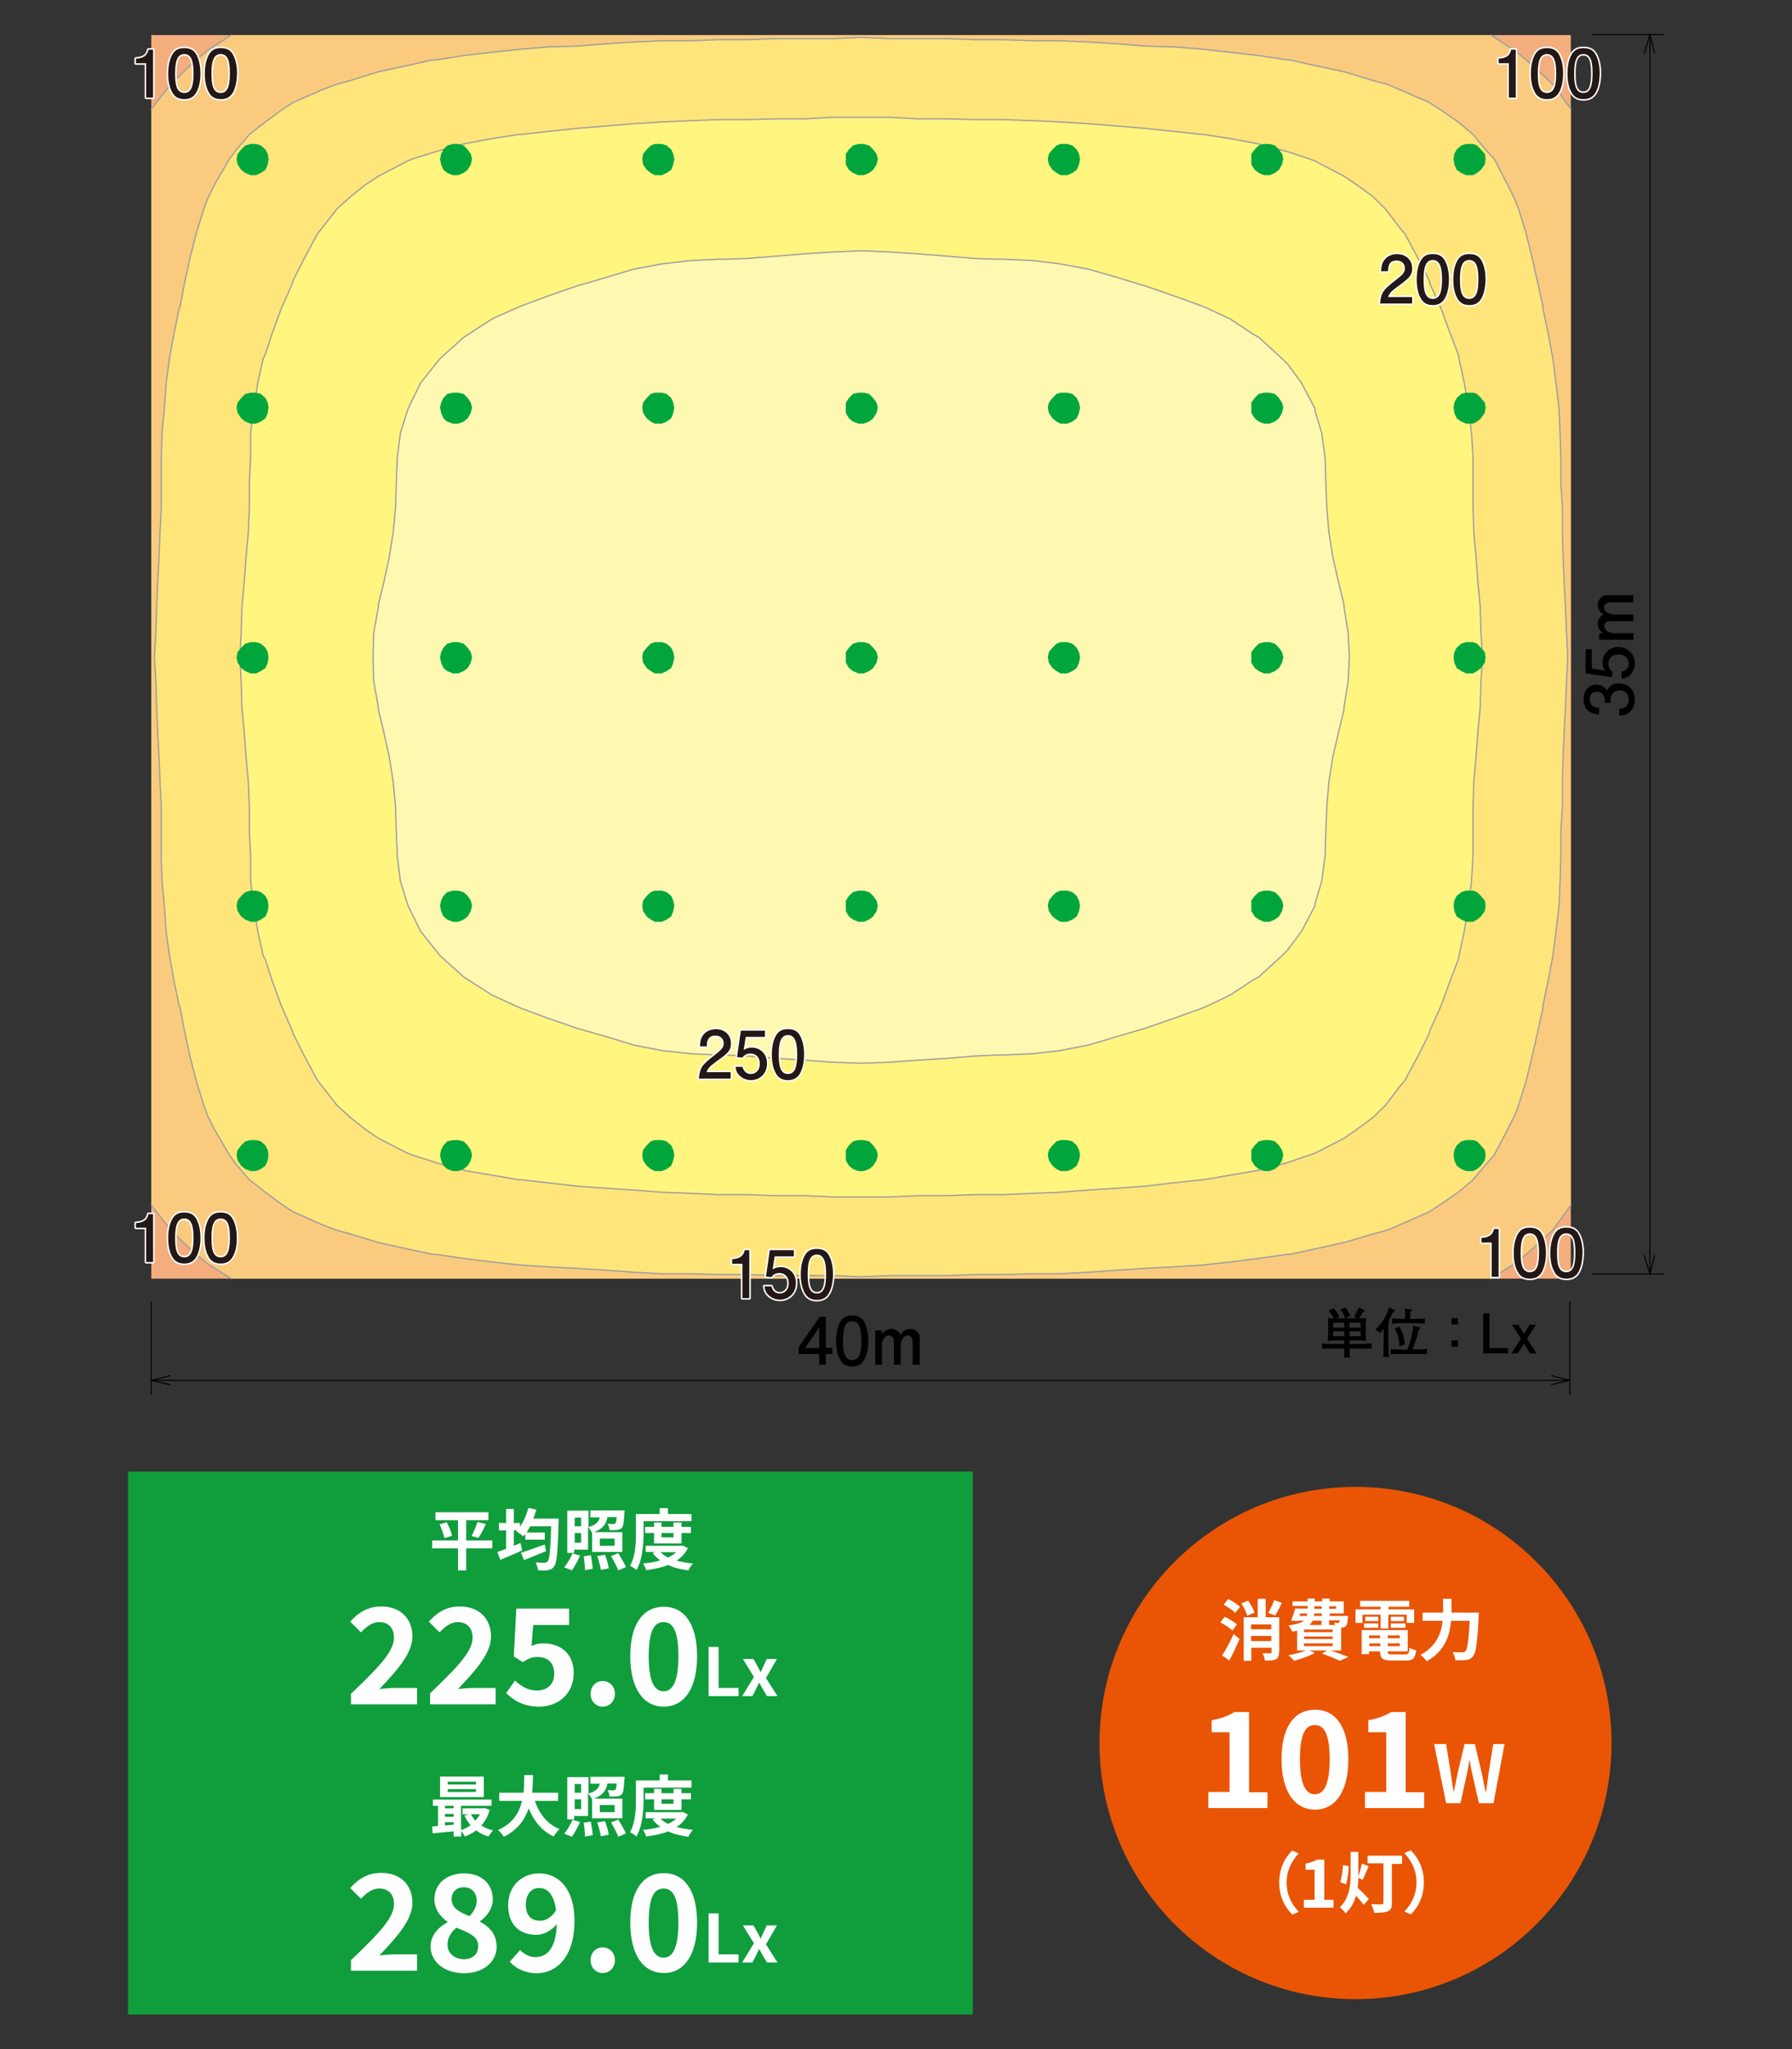 <?xml version="1.0" encoding="utf-8"?>
<!-- Generator: Adobe Illustrator 25.2.1, SVG Export Plug-In . SVG Version: 6.00 Build 0)  -->
<svg version="1.1" xmlns="http://www.w3.org/2000/svg" xmlns:xlink="http://www.w3.org/1999/xlink" x="0px" y="0px"
	 viewBox="0 0 700 800" style="enable-background:new 0 0 700 800;" xml:space="preserve">
<rect x="0" y="0" width="700" height="800" fill="#333333" stroke="none"/>
<style type="text/css">
	.st0{fill:none;}
	.st1{fill:#E95504;}
	.st2{fill:#FFFFFF;}
	.st3{fill:none;stroke:#109D3C;stroke-width:2;}
	.st4{fill:#109D3C;}
	.st5{fill:none;stroke:#CCCCCC;stroke-width:2;stroke-miterlimit:10;stroke-dasharray:3,2;}
	.st6{fill:none;stroke:#000000;stroke-width:2;stroke-miterlimit:10;}
	.st7{fill:none;stroke:#109D3C;stroke-width:4;stroke-miterlimit:10;}
	.st8{fill:none;stroke:#000000;stroke-miterlimit:10;}
	.st9{fill:none;stroke:#109D3C;stroke-miterlimit:10;}
	.st10{fill:none;stroke:#231815;stroke-width:0.6;stroke-linejoin:round;stroke-miterlimit:10;}
	.st11{fill:none;stroke:#231815;stroke-width:0.428;stroke-linecap:round;stroke-linejoin:round;stroke-miterlimit:10;}
	.st12{fill:none;stroke:#231815;stroke-width:0.535;stroke-linecap:round;stroke-linejoin:round;stroke-miterlimit:10;}
	.st13{fill-rule:evenodd;clip-rule:evenodd;fill:#E95504;}
	.st14{fill-rule:evenodd;clip-rule:evenodd;fill:#F08C00;}
	
		.st15{fill-rule:evenodd;clip-rule:evenodd;fill:none;stroke:#9E9E9F;stroke-width:0.5;stroke-linecap:round;stroke-linejoin:round;stroke-miterlimit:2.377;}
	.st16{fill-rule:evenodd;clip-rule:evenodd;fill:#F3A251;}
	
		.st17{fill-rule:evenodd;clip-rule:evenodd;fill:#F7B86D;stroke:#9E9E9F;stroke-width:0.5;stroke-linecap:round;stroke-linejoin:round;stroke-miterlimit:2.377;}
	
		.st18{fill-rule:evenodd;clip-rule:evenodd;fill:#FFE57A;stroke:#9E9E9F;stroke-width:0.5;stroke-linecap:round;stroke-linejoin:round;stroke-miterlimit:10;}
	
		.st19{fill-rule:evenodd;clip-rule:evenodd;fill:#FFF57F;stroke:#9E9E9F;stroke-width:0.5;stroke-linecap:round;stroke-linejoin:round;stroke-miterlimit:10;}
	
		.st20{fill-rule:evenodd;clip-rule:evenodd;fill:#FFFAC6;stroke:#9E9E9F;stroke-width:0.5;stroke-linecap:round;stroke-linejoin:round;stroke-miterlimit:10;}
	.st21{fill:none;stroke:#231815;stroke-width:0.428;stroke-miterlimit:10;}
	.st22{fill:none;stroke:#231815;stroke-width:0.428;stroke-miterlimit:10;stroke-dasharray:2.117,2.117;}
	.st23{fill:none;stroke:#231815;stroke-width:0.428;stroke-miterlimit:10;stroke-dasharray:21.168,2.117,2.117,2.117;}
	.st24{fill:#231815;}
	.st25{fill:none;stroke:#FFFFFF;stroke-width:1.2;stroke-linecap:round;stroke-linejoin:round;}
	.st26{fill:none;stroke:#000000;stroke-width:0.4;stroke-linecap:round;stroke-linejoin:round;stroke-miterlimit:10;}
	.st27{fill-rule:evenodd;clip-rule:evenodd;fill:#E95550;}
	.st28{fill-rule:evenodd;clip-rule:evenodd;fill:#F08E4D;}
	
		.st29{fill-rule:evenodd;clip-rule:evenodd;fill:#F08E4D;stroke:#9E9E9F;stroke-width:0.5;stroke-linecap:round;stroke-linejoin:round;stroke-miterlimit:2.377;}
	.st30{fill-rule:evenodd;clip-rule:evenodd;fill:#F3A366;}
	
		.st31{fill-rule:evenodd;clip-rule:evenodd;fill:#FACB7E;stroke:#9E9E9F;stroke-width:0.5;stroke-linecap:round;stroke-linejoin:round;stroke-miterlimit:2.377;}
	.st32{fill:#00A63C;}
	
		.st33{fill-rule:evenodd;clip-rule:evenodd;fill:none;stroke:#9E9E9F;stroke-width:0.5;stroke-linecap:round;stroke-linejoin:round;stroke-miterlimit:10;}
	
		.st34{fill-rule:evenodd;clip-rule:evenodd;fill:#FACA72;stroke:#9E9E9F;stroke-width:0.5;stroke-linecap:round;stroke-linejoin:round;stroke-miterlimit:2.377;}
	
		.st35{fill-rule:evenodd;clip-rule:evenodd;fill:#FFE791;stroke:#9E9E9F;stroke-width:0.5;stroke-linecap:round;stroke-linejoin:round;stroke-miterlimit:10;}
	
		.st36{fill-rule:evenodd;clip-rule:evenodd;fill:#FFF697;stroke:#9E9E9F;stroke-width:0.5;stroke-linecap:round;stroke-linejoin:round;stroke-miterlimit:10;}
	.st37{fill:none;stroke:#FFFFFF;stroke-width:0.4;stroke-linecap:round;stroke-linejoin:round;stroke-miterlimit:10;}
	.st38{fill-rule:evenodd;clip-rule:evenodd;fill:#F4AE7D;}
	.st39{fill-rule:evenodd;clip-rule:evenodd;fill:#FACB7E;}
	
		.st40{fill-rule:evenodd;clip-rule:evenodd;fill:none;stroke:#9E9E9F;stroke-width:0.5;stroke-linecap:round;stroke-linejoin:round;stroke-miterlimit:1.698;}
	
		.st41{fill-rule:evenodd;clip-rule:evenodd;fill:#FFE57A;stroke:#9E9E9F;stroke-width:0.5;stroke-linecap:round;stroke-linejoin:round;stroke-miterlimit:1.698;}
	
		.st42{fill-rule:evenodd;clip-rule:evenodd;fill:#FFF57F;stroke:#9E9E9F;stroke-width:0.5;stroke-linecap:round;stroke-linejoin:round;stroke-miterlimit:1.698;}
	
		.st43{fill-rule:evenodd;clip-rule:evenodd;fill:#FFF8B0;stroke:#9E9E9F;stroke-width:0.5;stroke-linecap:round;stroke-linejoin:round;stroke-miterlimit:1.698;}
	
		.st44{fill-rule:evenodd;clip-rule:evenodd;fill:none;stroke:#9E9E9F;stroke-width:0.501;stroke-linecap:round;stroke-linejoin:round;stroke-miterlimit:10;}
	.st45{fill:none;stroke:#FFFFFF;stroke-width:1.012;stroke-linecap:round;stroke-linejoin:round;}
	.st46{fill:none;stroke:#231815;stroke-width:0.4;stroke-linecap:round;stroke-linejoin:round;stroke-miterlimit:10;}
	.st47{fill-rule:evenodd;clip-rule:evenodd;fill:#E50012;}
	.st48{fill-rule:evenodd;clip-rule:evenodd;fill:#FFF57F;}
	.st49{fill-rule:evenodd;clip-rule:evenodd;fill:#E95520;}
	.st50{fill-rule:evenodd;clip-rule:evenodd;fill:#F3A481;}
</style>
<g id="デザイン">
	<g>
		<g>
			<rect x="59.1" y="13.7" class="st38" width="554.5" height="485.5"/>
			<polyline class="st39" points="59.1,42.5 66.7,33 70.4,29.3 76.6,23.4 81.1,19.7 90.3,13.7 582.4,13.7 591.6,19.7 596.2,23.4 
				602.7,29.3 606.6,33 613.6,42.5 613.6,470.5 606.6,480.2 602.7,483.9 596.2,489.7 591.6,493.4 582.4,499.2 90.3,499.2 
				81.1,493.4 76.6,489.7 70.4,483.9 66.7,480.2 59.1,470.5 			"/>
			<g>
				<polyline class="st40" points="90.3,499.2 81.1,493.4 76.6,489.7 70.4,483.9 66.7,480.2 59.1,470.5 				"/>
				<polyline class="st40" points="613.6,470.5 606.6,480.2 602.7,483.9 596.2,489.7 591.6,493.4 582.4,499.2 				"/>
				<polyline class="st40" points="582.4,13.7 591.6,19.7 596.2,23.4 602.7,29.3 606.6,33 613.6,42.5 				"/>
				<polyline class="st40" points="59.1,42.5 66.7,33 70.4,29.3 76.6,23.4 81.1,19.7 90.3,13.7 				"/>
			</g>
			<polyline class="st41" points="70,392.7 70.4,393.6 72,402.2 74.1,411.9 76.6,421.8 79.6,431.5 81.1,435.6 83.8,441 89.6,450.9 
				92.4,454.8 97.4,460.6 103.7,465.5 109.9,470.1 114.5,473.1 125.7,478.1 131.2,480.2 137,481.8 147.8,485.1 159.1,487.6 
				168.9,489.7 170.2,489.7 181.1,491.3 192.2,492.7 203.5,493.9 214.2,494.6 225.5,495.2 236.8,495.9 247.5,496.7 258.8,497.3 
				270.1,497.3 280.8,497.6 292.1,497.6 303.2,498 325.3,498 336.5,498.5 347.5,498 369.9,498 380.6,497.6 391.9,497.6 403.2,497.3 
				413.9,497.3 425.2,496.7 436.3,495.9 447.2,495.2 458.5,494.6 469.6,493.9 480.5,492.7 491.7,491.3 502.9,489.7 503.8,489.7 
				513.7,487.6 525,485.1 536.2,481.8 542.1,480.2 547,478.1 558.3,473.1 562.9,470.1 569.6,465.5 575.4,460.6 580.3,454.8 
				583.7,450.9 588.9,441 591.6,435.6 593.2,431.5 596.2,421.8 598.6,411.9 600.8,402.2 602.7,393.6 602.7,392.7 604.8,382.6 
				606.6,373.1 607.8,363.6 609,353.6 609.4,344 609.7,334.3 609.7,324.5 610.3,314.8 610.3,305.2 610.6,295.2 611,285.7 
				611.5,276.1 611.9,266.1 612.4,256.6 611.9,247 611.5,237 611,227.5 610.6,217.8 610.3,207.9 610.3,198.2 609.7,188.7 
				609.7,178.6 609.4,169.1 609,159.6 607.8,149.5 606.6,140 604.8,130.5 602.7,120.4 602.7,119.5 600.8,110.9 598.6,101.2 
				596.2,91.3 593.2,81.6 591.6,77.6 588.9,72.1 583.7,62.1 580.3,58.4 575.4,52.5 569.6,47.6 562.9,43 558.3,40 547,35.1 542.1,33 
				536.2,31.4 525,28 513.7,25.6 503.8,23.4 502.9,23.4 491.7,21.7 480.5,20.4 469.6,19.2 458.5,18.3 447.2,18 436.3,17.1 
				425.2,16.4 413.9,15.9 403.2,15.9 391.9,15.5 380.6,15.5 369.9,15.1 347.5,15.1 336.5,14.6 325.3,15.1 303.2,15.1 292.1,15.5 
				280.8,15.5 270.1,15.9 258.8,15.9 247.5,16.4 236.8,17.1 225.5,18 214.2,18.3 203.5,19.2 192.2,20.4 181.1,21.7 170.2,23.4 
				168.9,23.4 159.1,25.6 147.8,28 137,31.4 131.2,33 125.7,35.1 114.5,40 109.9,43 103.7,47.6 97.4,52.5 92.4,58.4 89.6,62.1 
				83.8,72.1 81.1,77.6 79.6,81.6 76.6,91.3 74.1,101.2 72,110.9 70.4,119.5 70,120.4 67.9,130.5 66.2,140 64.9,149.5 64.2,159.6 
				63.3,169.1 63,178.6 63,198.2 62.5,207.9 62.1,217.8 61.6,227.5 61.2,237 60.9,247 60.3,256.6 60.9,266.1 61.2,276.1 61.6,285.7 
				62.1,295.2 62.5,305.2 63,314.8 63,334.3 63.3,344 64.2,353.6 64.9,363.6 66.2,373.1 67.9,382.6 70,392.7 			"/>
			<polyline class="st42" points="102.8,373.1 103.7,374.7 106.2,382.6 109.9,392.7 114.1,402.2 114.5,403.5 118.7,411.9 124,421.8 
				125.7,423.9 131.6,431.5 137,436.4 142.8,441 147.8,444.4 159.1,450.2 161,450.9 170.2,453.9 181.1,456.9 192.2,458.8 
				202.6,460.6 203.5,460.6 214.2,461.8 225.5,463.1 236.8,463.9 247.5,464.6 258.8,465.5 270.1,465.9 280.8,466.4 292.1,466.4 
				303.2,466.8 314.2,466.8 325.3,467.3 347.5,467.3 358.6,466.8 369.9,466.8 380.6,466.4 391.9,466.4 403.2,465.9 413.9,465.5 
				425.2,464.6 436.3,463.9 447.2,463.1 458.5,461.8 469.6,460.6 470.1,460.6 480.5,458.8 491.7,456.9 502.9,453.9 511.7,450.9 
				513.7,450.2 525,444.4 529.9,441 536.2,436.4 541.2,431.5 547,423.9 548.8,421.8 554.1,411.9 558.3,403.5 558.6,402.2 
				562.9,392.7 566.6,382.6 569.6,374.7 569.9,373.1 572,363.6 573.6,353.6 574.8,344 575.4,334.3 575.4,314.8 575.7,305.2 
				576.6,295.2 577.3,285.7 578.2,276.1 578.5,266.1 579.1,256.6 578.5,247 578.2,237 577.3,227.5 576.6,217.8 575.7,207.9 
				575.4,198.2 575.4,178.6 574.8,169.1 573.6,159.6 572,149.5 569.9,140 569.6,138.2 566.6,130.5 562.9,120.4 558.6,110.9 
				558.3,109.5 554.1,101.2 548.8,91.3 547,89.2 541.2,81.6 536.2,76.7 529.9,72.1 525,68.8 513.7,62.9 511.7,62.1 502.9,59.2 
				491.7,56.2 480.5,54.1 470.1,52.5 469.6,52.5 458.5,51.3 447.2,50.1 436.3,49.2 425.2,48.3 413.9,47.6 403.2,47.1 391.9,46.7 
				380.6,46.7 369.9,46.4 358.6,46.4 347.5,45.8 325.3,45.8 314.2,46.4 303.2,46.4 292.1,46.7 280.8,46.7 270.1,47.1 258.8,47.6 
				247.5,48.3 236.8,49.2 225.5,50.1 214.2,51.3 203.5,52.5 202.6,52.5 192.2,54.1 181.1,56.2 170.2,59.2 161,62.1 159.1,62.9 
				147.8,68.8 142.8,72.1 137,76.7 131.6,81.6 125.7,89.2 124,91.3 118.7,101.2 114.5,109.5 114.1,110.9 109.9,120.4 106.2,130.5 
				103.7,138.2 102.8,140 100.7,149.5 99.1,159.6 97.9,169.1 97.9,178.6 97.4,188.7 97.4,198.2 97,207.9 96.1,217.8 95.4,227.5 
				94.5,237 94.2,247 93.7,256.6 94.2,266.1 94.5,276.1 95.4,285.7 96.1,295.2 97,305.2 97.4,314.8 97.4,324.5 97.9,334.3 97.9,344 
				99.1,353.6 100.7,363.6 102.8,373.1 			"/>
			<polyline class="st43" points="147.8,276.1 147.8,277 149.9,285.7 152,295.2 153.6,305.2 154.5,314.8 154.8,324.5 155.2,334.3 
				156.4,344 159.1,352.7 159.4,353.6 164.3,363.6 170.2,371 171.9,373.1 181.1,381.4 183,382.6 192.2,388.5 201.4,392.7 
				203.5,393.6 214.2,397.6 225.5,401.5 228,402.2 236.8,404.7 247.5,408 258.8,410.2 270.1,411.4 280.8,411.9 283.3,411.9 
				292.1,412.3 303.2,413.2 314.2,413.9 325.3,414.7 336.5,415.1 347.5,414.7 358.6,413.9 369.9,413.2 380.6,412.3 389.4,411.9 
				391.9,411.9 403.2,411.4 413.9,410.2 425.2,408 436.3,404.7 444.8,402.2 447.2,401.5 458.5,397.6 469.6,393.6 471.7,392.7 
				480.5,388.5 489.5,382.6 491.7,381.4 500.8,373.1 502.9,371 508.4,363.6 513.7,353.6 513.7,352.7 516.3,344 517.6,334.3 
				517.9,324.5 518.3,314.8 519.1,305.2 520.7,295.2 522.9,285.7 525,277 525,276.1 526.6,266.1 527.1,256.6 526.6,247 525,237 
				525,236.1 522.9,227.5 520.7,217.8 519.1,207.9 518.3,198.2 517.9,188.7 517.6,178.6 516.3,169.1 513.7,160.5 513.7,159.6 
				508.4,149.5 502.9,142.1 500.8,140 491.7,131.7 489.5,130.5 480.5,124.5 471.7,120.4 469.6,119.5 458.5,115.5 447.2,111.6 
				444.8,110.9 436.3,108.3 425.2,105.1 413.9,103 403.2,101.7 391.9,101.2 389.4,101.2 380.6,100.9 369.9,100 358.6,99.1 
				347.5,98.4 336.5,97.9 325.3,98.4 314.2,99.1 303.2,100 292.1,100.9 283.3,101.2 280.8,101.2 270.1,101.7 258.8,103 247.5,105.1 
				236.8,108.3 228,110.9 225.5,111.6 214.2,115.5 203.5,119.5 201.4,120.4 192.2,124.5 183,130.5 181.1,131.7 171.9,140 
				170.2,142.1 164.3,149.5 159.4,159.6 159.1,160.5 156.4,169.1 155.2,178.6 154.8,188.7 154.5,198.2 153.6,207.9 152,217.8 
				149.9,227.5 147.8,236.1 147.8,237 146,247 145.7,256.6 146,266.1 147.8,276.1 			"/>
			<g>
				<g>
					<polygon class="st32" points="103.7,66.3 101.9,67.5 100,68.4 97.9,68.4 95.8,67.5 94.2,66.3 92.8,64.2 92.4,62.1 92.8,60.1 
						94.2,58.4 95.8,56.8 97.9,56.2 100,56.2 101.9,56.8 103.7,58.4 104.6,60.1 104.9,62.1 104.6,64.2 					"/>
					<polygon class="st32" points="182.7,66.3 181.1,67.5 179,68.4 176.9,68.4 174.7,67.5 173.2,66.3 172.3,64.2 171.9,62.1 
						172.3,60.1 173.2,58.4 174.7,56.8 176.9,56.2 179,56.2 181.1,56.8 182.7,58.4 183.9,60.1 184.4,62.1 183.9,64.2 					"/>
					<polygon class="st32" points="262.2,66.3 260.4,67.5 258.5,68.4 255.8,68.4 254.2,67.5 252.6,66.3 251.2,64.2 250.9,62.1 
						251.2,60.1 252.6,58.4 254.2,56.8 255.8,56.2 258.5,56.2 260.4,56.8 262.2,58.4 263,60.1 263.4,62.1 263,64.2 					"/>
					<polygon class="st32" points="341.1,66.3 339.5,67.5 337.4,68.4 335.3,68.4 333.2,67.5 331.6,66.3 330.4,64.2 330.4,62.1 
						330.4,60.1 331.6,58.4 333.2,56.8 335.3,56.2 337.4,56.2 339.5,56.8 341.1,58.4 342.4,60.1 342.9,62.1 342.4,64.2 					"/>
					<polygon class="st32" points="420.6,66.3 418.9,67.5 416.9,68.4 414.3,68.4 412.7,67.5 411.1,66.3 409.7,64.2 409.3,62.1 
						409.7,60.1 411.1,58.4 412.7,56.8 414.3,56.2 416.9,56.2 418.9,56.8 420.6,58.4 421.5,60.1 421.9,62.1 421.5,64.2 					"/>
					<polygon class="st32" points="499.6,66.3 498,67.5 495.9,68.4 493.8,68.4 491.7,67.5 490.1,66.3 488.8,64.2 488.8,62.1 
						488.8,60.1 490.1,58.4 491.7,56.8 493.8,56.2 495.9,56.2 498,56.8 499.6,58.4 500.8,60.1 501.3,62.1 500.8,64.2 					"/>
					<polygon class="st32" points="578.5,66.3 577,67.5 575.4,68.4 572.7,68.4 570.8,67.5 569,66.3 568.1,64.2 567.8,62.1 
						568.1,60.1 569,58.4 570.8,56.8 572.7,56.2 575.4,56.2 577,56.8 578.5,58.4 580,60.1 580.3,62.1 580,64.2 					"/>
				</g>
				<g>
					<polygon class="st32" points="103.7,163.3 101.9,164.6 100,165.4 97.9,165.4 95.8,164.6 94.2,163.3 92.8,161.2 92.4,159.1 
						92.8,157.2 94.2,155.4 95.8,153.8 97.9,153.3 100,153.3 101.9,153.8 103.7,155.4 104.6,157.2 104.9,159.1 104.6,161.2 					"/>
					<polygon class="st32" points="182.7,163.3 181.1,164.6 179,165.4 176.9,165.4 174.7,164.6 173.2,163.3 172.3,161.2 
						171.9,159.1 172.3,157.2 173.2,155.4 174.7,153.8 176.9,153.3 179,153.3 181.1,153.8 182.7,155.4 183.9,157.2 184.4,159.1 
						183.9,161.2 					"/>
					<polygon class="st32" points="262.2,163.3 260.4,164.6 258.5,165.4 255.8,165.4 254.2,164.6 252.6,163.3 251.2,161.2 
						250.9,159.1 251.2,157.2 252.6,155.4 254.2,153.8 255.8,153.3 258.5,153.3 260.4,153.8 262.2,155.4 263,157.2 263.4,159.1 
						263,161.2 					"/>
					<polygon class="st32" points="341.1,163.3 339.5,164.6 337.4,165.4 335.3,165.4 333.2,164.6 331.6,163.3 330.4,161.2 
						330.4,159.1 330.4,157.2 331.6,155.4 333.2,153.8 335.3,153.3 337.4,153.3 339.5,153.8 341.1,155.4 342.4,157.2 342.9,159.1 
						342.4,161.2 					"/>
					<polygon class="st32" points="420.6,163.3 418.9,164.6 416.9,165.4 414.3,165.4 412.7,164.6 411.1,163.3 409.7,161.2 
						409.3,159.1 409.7,157.2 411.1,155.4 412.7,153.8 414.3,153.3 416.9,153.3 418.9,153.8 420.6,155.4 421.5,157.2 421.9,159.1 
						421.5,161.2 					"/>
					<polygon class="st32" points="499.6,163.3 498,164.6 495.9,165.4 493.8,165.4 491.7,164.6 490.1,163.3 488.8,161.2 
						488.8,159.1 488.8,157.2 490.1,155.4 491.7,153.8 493.8,153.3 495.9,153.3 498,153.8 499.6,155.4 500.8,157.2 501.3,159.1 
						500.8,161.2 					"/>
					<polygon class="st32" points="578.5,163.3 577,164.6 575.4,165.4 572.7,165.4 570.8,164.6 569,163.3 568.1,161.2 567.8,159.1 
						568.1,157.2 569,155.4 570.8,153.8 572.7,153.3 575.4,153.3 577,153.8 578.5,155.4 580,157.2 580.3,159.1 580,161.2 					"/>
				</g>
				<g>
					<polygon class="st32" points="103.7,260.8 101.9,262 100,262.9 97.9,262.9 95.8,262 94.2,260.8 92.8,258.7 92.4,256.6 
						92.8,254.6 94.2,252.9 95.8,251.3 97.9,250.7 100,250.7 101.9,251.3 103.7,252.9 104.6,254.6 104.9,256.6 104.6,258.7 					"/>
					<polygon class="st32" points="182.7,260.8 181.1,262 179,262.9 176.9,262.9 174.7,262 173.2,260.8 172.3,258.7 171.9,256.6 
						172.3,254.6 173.2,252.9 174.7,251.3 176.9,250.7 179,250.7 181.1,251.3 182.7,252.9 183.9,254.6 184.4,256.6 183.9,258.7 
											"/>
					<polygon class="st32" points="262.2,260.8 260.4,262 258.5,262.9 255.8,262.9 254.2,262 252.6,260.8 251.2,258.7 250.9,256.6 
						251.2,254.6 252.6,252.9 254.2,251.3 255.8,250.7 258.5,250.7 260.4,251.3 262.2,252.9 263,254.6 263.4,256.6 263,258.7 					
						"/>
					<polygon class="st32" points="341.1,260.8 339.5,262 337.4,262.9 335.3,262.9 333.2,262 331.6,260.8 330.4,258.7 330.4,256.6 
						330.4,254.6 331.6,252.9 333.2,251.3 335.3,250.7 337.4,250.7 339.5,251.3 341.1,252.9 342.4,254.6 342.9,256.6 342.4,258.7 
											"/>
					<polygon class="st32" points="420.6,260.8 418.9,262 416.9,262.9 414.3,262.9 412.7,262 411.1,260.8 409.7,258.7 409.3,256.6 
						409.7,254.6 411.1,252.9 412.7,251.3 414.3,250.7 416.9,250.7 418.9,251.3 420.6,252.9 421.5,254.6 421.9,256.6 421.5,258.7 
											"/>
					<polygon class="st32" points="499.6,260.8 498,262 495.9,262.9 493.8,262.9 491.7,262 490.1,260.8 488.8,258.7 488.8,256.6 
						488.8,254.6 490.1,252.9 491.7,251.3 493.8,250.7 495.9,250.7 498,251.3 499.6,252.9 500.8,254.6 501.3,256.6 500.8,258.7 
											"/>
					<polygon class="st32" points="578.5,260.8 577,262 575.4,262.9 572.7,262.9 570.8,262 569,260.8 568.1,258.7 567.8,256.6 
						568.1,254.6 569,252.9 570.8,251.3 572.7,250.7 575.4,250.7 577,251.3 578.5,252.9 580,254.6 580.3,256.6 580,258.7 					"/>
				</g>
				<g>
					<polygon class="st32" points="103.7,357.8 101.9,359 100,359.9 97.9,359.9 95.8,359 94.2,357.8 92.8,355.7 92.4,353.6 
						92.8,351.6 94.2,349.8 95.8,348.3 97.9,347.7 100,347.7 101.9,348.3 103.7,349.8 104.6,351.6 104.9,353.6 104.6,355.7 					"/>
					<polygon class="st32" points="182.7,357.8 181.1,359 179,359.9 176.9,359.9 174.7,359 173.2,357.8 172.3,355.7 171.9,353.6 
						172.3,351.6 173.2,349.8 174.7,348.3 176.9,347.7 179,347.7 181.1,348.3 182.7,349.8 183.9,351.6 184.4,353.6 183.9,355.7 
											"/>
					<polygon class="st32" points="262.2,357.8 260.4,359 258.5,359.9 255.8,359.9 254.2,359 252.6,357.8 251.2,355.7 250.9,353.6 
						251.2,351.6 252.6,349.8 254.2,348.3 255.8,347.7 258.5,347.7 260.4,348.3 262.2,349.8 263,351.6 263.4,353.6 263,355.7 					
						"/>
					<polygon class="st32" points="341.1,357.8 339.5,359 337.4,359.9 335.3,359.9 333.2,359 331.6,357.8 330.4,355.7 330.4,353.6 
						330.4,351.6 331.6,349.8 333.2,348.3 335.3,347.7 337.4,347.7 339.5,348.3 341.1,349.8 342.4,351.6 342.9,353.6 342.4,355.7 
											"/>
					<polygon class="st32" points="420.6,357.8 418.9,359 416.9,359.9 414.3,359.9 412.7,359 411.1,357.8 409.7,355.7 409.3,353.6 
						409.7,351.6 411.1,349.8 412.7,348.3 414.3,347.7 416.9,347.7 418.9,348.3 420.6,349.8 421.5,351.6 421.9,353.6 421.5,355.7 
											"/>
					<polygon class="st32" points="499.6,357.8 498,359 495.9,359.9 493.8,359.9 491.7,359 490.1,357.8 488.8,355.7 488.8,353.6 
						488.8,351.6 490.1,349.8 491.7,348.3 493.8,347.7 495.9,347.7 498,348.3 499.6,349.8 500.8,351.6 501.3,353.6 500.8,355.7 
											"/>
					<polygon class="st32" points="578.5,357.8 577,359 575.4,359.9 572.7,359.9 570.8,359 569,357.8 568.1,355.7 567.8,353.6 
						568.1,351.6 569,349.8 570.8,348.3 572.7,347.7 575.4,347.7 577,348.3 578.5,349.8 580,351.6 580.3,353.6 580,355.7 					"/>
				</g>
				<g>
					<polygon class="st32" points="103.7,455.1 101.9,456.4 100,457.2 97.9,457.2 95.8,456.4 94.2,455.1 92.8,453 92.4,450.9 
						92.8,449 94.2,447.2 95.8,445.6 97.9,445.1 100,445.1 101.9,445.6 103.7,447.2 104.6,449 104.9,450.9 104.6,453 					"/>
					<polygon class="st32" points="182.7,455.1 181.1,456.4 179,457.2 176.9,457.2 174.7,456.4 173.2,455.1 172.3,453 171.9,450.9 
						172.3,449 173.2,447.2 174.7,445.6 176.9,445.1 179,445.1 181.1,445.6 182.7,447.2 183.9,449 184.4,450.9 183.9,453 					"/>
					<polygon class="st32" points="262.2,455.1 260.4,456.4 258.5,457.2 255.8,457.2 254.2,456.4 252.6,455.1 251.2,453 
						250.9,450.9 251.2,449 252.6,447.2 254.2,445.6 255.8,445.1 258.5,445.1 260.4,445.6 262.2,447.2 263,449 263.4,450.9 263,453 
											"/>
					<polygon class="st32" points="341.1,455.1 339.5,456.4 337.4,457.2 335.3,457.2 333.2,456.4 331.6,455.1 330.4,453 
						330.4,450.9 330.4,449 331.6,447.2 333.2,445.6 335.3,445.1 337.4,445.1 339.5,445.6 341.1,447.2 342.4,449 342.9,450.9 
						342.4,453 					"/>
					<polygon class="st32" points="420.6,455.1 418.9,456.4 416.9,457.2 414.3,457.2 412.7,456.4 411.1,455.1 409.7,453 
						409.3,450.9 409.7,449 411.1,447.2 412.7,445.6 414.3,445.1 416.9,445.1 418.9,445.6 420.6,447.2 421.5,449 421.9,450.9 
						421.5,453 					"/>
					<polygon class="st32" points="499.6,455.1 498,456.4 495.9,457.2 493.8,457.2 491.7,456.4 490.1,455.1 488.8,453 488.8,450.9 
						488.8,449 490.1,447.2 491.7,445.6 493.8,445.1 495.9,445.1 498,445.6 499.6,447.2 500.8,449 501.3,450.9 500.8,453 					"/>
					<polygon class="st32" points="578.5,455.1 577,456.4 575.4,457.2 572.7,457.2 570.8,456.4 569,455.1 568.1,453 567.8,450.9 
						568.1,449 569,447.2 570.8,445.6 572.7,445.1 575.4,445.1 577,445.6 578.5,447.2 580,449 580.3,450.9 580,453 					"/>
				</g>
			</g>
			<g>
				<g>
					<g>
						<path class="st25" d="M57.1,38.1V24.7h-4v-1.8c4-0.2,4.6-2.2,4.9-3.5h1.8v18.7H57.1z"/>
						<path class="st25" d="M76.8,35.9c-1.3,2.5-3.4,2.8-4.8,2.8c-1.9,0-3.7-0.6-4.8-2.8c-1.3-2.4-1.5-5.2-1.5-7.2
							c0-1.7,0.2-4.8,1.5-7.2c1.3-2.5,3.3-2.7,4.8-2.7c1.9,0,3.7,0.5,4.8,2.7c1.2,2.3,1.5,5.1,1.5,7.2C78.3,30.8,78,33.6,76.8,35.9z
							 M72,21.1c-3,0-3.6,3.4-3.6,7.6c0,3.9,0.4,7.6,3.6,7.6c3,0,3.6-3.4,3.6-7.6C75.6,24.8,75.1,21.1,72,21.1z"/>
						<path class="st25" d="M91.1,35.9c-1.3,2.5-3.4,2.8-4.8,2.8c-1.9,0-3.7-0.6-4.8-2.8c-1.3-2.4-1.5-5.2-1.5-7.2
							c0-1.7,0.2-4.8,1.5-7.2c1.3-2.5,3.3-2.7,4.8-2.7c1.9,0,3.7,0.5,4.8,2.7c1.2,2.3,1.5,5.1,1.5,7.2
							C92.5,30.8,92.3,33.6,91.1,35.9z M86.2,21.1c-3,0-3.6,3.4-3.6,7.6c0,3.9,0.4,7.6,3.6,7.6c3,0,3.6-3.4,3.6-7.6
							C89.8,24.8,89.4,21.1,86.2,21.1z"/>
					</g>
					<g>
						<path class="st24" d="M57.1,38.1V24.7h-4v-1.8c4-0.2,4.6-2.2,4.9-3.5h1.8v18.7H57.1z"/>
						<path class="st24" d="M76.8,35.9c-1.3,2.5-3.4,2.8-4.8,2.8c-1.9,0-3.7-0.6-4.8-2.8c-1.3-2.4-1.5-5.2-1.5-7.2
							c0-1.7,0.2-4.8,1.5-7.2c1.3-2.5,3.3-2.7,4.8-2.7c1.9,0,3.7,0.5,4.8,2.7c1.2,2.3,1.5,5.1,1.5,7.2C78.3,30.8,78,33.6,76.8,35.9z
							 M72,21.1c-3,0-3.6,3.4-3.6,7.6c0,3.9,0.4,7.6,3.6,7.6c3,0,3.6-3.4,3.6-7.6C75.6,24.8,75.1,21.1,72,21.1z"/>
						<path class="st24" d="M91.1,35.9c-1.3,2.5-3.4,2.8-4.8,2.8c-1.9,0-3.7-0.6-4.8-2.8c-1.3-2.4-1.5-5.2-1.5-7.2
							c0-1.7,0.2-4.8,1.5-7.2c1.3-2.5,3.3-2.7,4.8-2.7c1.9,0,3.7,0.5,4.8,2.7c1.2,2.3,1.5,5.1,1.5,7.2
							C92.5,30.8,92.3,33.6,91.1,35.9z M86.2,21.1c-3,0-3.6,3.4-3.6,7.6c0,3.9,0.4,7.6,3.6,7.6c3,0,3.6-3.4,3.6-7.6
							C89.8,24.8,89.4,21.1,86.2,21.1z"/>
					</g>
				</g>
				<g>
					<g>
						<path class="st25" d="M57.1,492.7v-13.4h-4v-1.8c4-0.2,4.6-2.2,4.9-3.5h1.8v18.7H57.1z"/>
						<path class="st25" d="M76.8,490.5c-1.3,2.5-3.4,2.8-4.8,2.8c-1.9,0-3.7-0.6-4.8-2.8c-1.3-2.4-1.5-5.2-1.5-7.2
							c0-1.7,0.2-4.8,1.5-7.2c1.3-2.5,3.3-2.7,4.8-2.7c1.9,0,3.7,0.5,4.8,2.7c1.2,2.3,1.5,5.1,1.5,7.2
							C78.3,485.4,78,488.2,76.8,490.5z M72,475.7c-3,0-3.6,3.4-3.6,7.6c0,3.9,0.4,7.6,3.6,7.6c3,0,3.6-3.4,3.6-7.6
							C75.6,479.5,75.1,475.7,72,475.7z"/>
						<path class="st25" d="M91,490.5c-1.3,2.5-3.4,2.8-4.8,2.8c-1.9,0-3.7-0.6-4.8-2.8c-1.3-2.4-1.5-5.2-1.5-7.2
							c0-1.7,0.2-4.8,1.5-7.2c1.3-2.5,3.3-2.7,4.8-2.7c1.9,0,3.7,0.5,4.8,2.7c1.2,2.3,1.5,5.1,1.5,7.2
							C92.5,485.4,92.3,488.2,91,490.5z M86.2,475.7c-3,0-3.6,3.4-3.6,7.6c0,3.9,0.4,7.6,3.6,7.6c3,0,3.6-3.4,3.6-7.6
							C89.8,479.5,89.4,475.7,86.2,475.7z"/>
					</g>
					<g>
						<path class="st24" d="M57.1,492.7v-13.4h-4v-1.8c4-0.2,4.6-2.2,4.9-3.5h1.8v18.7H57.1z"/>
						<path class="st24" d="M76.8,490.5c-1.3,2.5-3.4,2.8-4.8,2.8c-1.9,0-3.7-0.6-4.8-2.8c-1.3-2.4-1.5-5.2-1.5-7.2
							c0-1.7,0.2-4.8,1.5-7.2c1.3-2.5,3.3-2.7,4.8-2.7c1.9,0,3.7,0.5,4.8,2.7c1.2,2.3,1.5,5.1,1.5,7.2
							C78.3,485.4,78,488.2,76.8,490.5z M72,475.7c-3,0-3.6,3.4-3.6,7.6c0,3.9,0.4,7.6,3.6,7.6c3,0,3.6-3.4,3.6-7.6
							C75.6,479.5,75.1,475.7,72,475.7z"/>
						<path class="st24" d="M91,490.5c-1.3,2.5-3.4,2.8-4.8,2.8c-1.9,0-3.7-0.6-4.8-2.8c-1.3-2.4-1.5-5.2-1.5-7.2
							c0-1.7,0.2-4.8,1.5-7.2c1.3-2.5,3.3-2.7,4.8-2.7c1.9,0,3.7,0.5,4.8,2.7c1.2,2.3,1.5,5.1,1.5,7.2
							C92.5,485.4,92.3,488.2,91,490.5z M86.2,475.7c-3,0-3.6,3.4-3.6,7.6c0,3.9,0.4,7.6,3.6,7.6c3,0,3.6-3.4,3.6-7.6
							C89.8,479.5,89.4,475.7,86.2,475.7z"/>
					</g>
				</g>
				<g>
					<g>
						<path class="st25" d="M582.7,498.5v-13.4h-4v-1.8c4-0.2,4.6-2.2,4.9-3.5h1.8v18.7H582.7z"/>
						<path class="st25" d="M602.4,496.4c-1.3,2.5-3.4,2.8-4.8,2.8c-1.9,0-3.7-0.6-4.8-2.8c-1.3-2.4-1.5-5.2-1.5-7.2
							c0-1.7,0.2-4.8,1.5-7.2c1.3-2.5,3.3-2.7,4.8-2.7c1.9,0,3.7,0.5,4.8,2.7c1.2,2.3,1.5,5.1,1.5,7.2
							C603.9,491.2,603.6,494,602.4,496.4z M597.6,481.5c-3,0-3.6,3.4-3.6,7.6c0,3.9,0.4,7.6,3.6,7.6c3,0,3.6-3.4,3.6-7.6
							C601.2,485.3,600.7,481.5,597.6,481.5z"/>
						<path class="st25" d="M616.7,496.4c-1.3,2.5-3.4,2.8-4.8,2.8c-1.9,0-3.7-0.6-4.8-2.8c-1.3-2.4-1.5-5.2-1.5-7.2
							c0-1.7,0.2-4.8,1.5-7.2c1.3-2.5,3.3-2.7,4.8-2.7c1.9,0,3.7,0.5,4.8,2.7c1.2,2.3,1.5,5.1,1.5,7.2
							C618.1,491.2,617.9,494,616.7,496.4z M611.8,481.5c-3,0-3.6,3.4-3.6,7.6c0,3.9,0.4,7.6,3.6,7.6c3,0,3.6-3.4,3.6-7.6
							C615.4,485.3,615,481.5,611.8,481.5z"/>
					</g>
					<g>
						<path class="st24" d="M582.7,498.5v-13.4h-4v-1.8c4-0.2,4.6-2.2,4.9-3.5h1.8v18.7H582.7z"/>
						<path class="st24" d="M602.4,496.4c-1.3,2.5-3.4,2.8-4.8,2.8c-1.9,0-3.7-0.6-4.8-2.8c-1.3-2.4-1.5-5.2-1.5-7.2
							c0-1.7,0.2-4.8,1.5-7.2c1.3-2.5,3.3-2.7,4.8-2.7c1.9,0,3.7,0.5,4.8,2.7c1.2,2.3,1.5,5.1,1.5,7.2
							C603.9,491.2,603.6,494,602.4,496.4z M597.6,481.5c-3,0-3.6,3.4-3.6,7.6c0,3.9,0.4,7.6,3.6,7.6c3,0,3.6-3.4,3.6-7.6
							C601.2,485.3,600.7,481.5,597.6,481.5z"/>
						<path class="st24" d="M616.7,496.4c-1.3,2.5-3.4,2.8-4.8,2.8c-1.9,0-3.7-0.6-4.8-2.8c-1.3-2.4-1.5-5.2-1.5-7.2
							c0-1.7,0.2-4.8,1.5-7.2c1.3-2.5,3.3-2.7,4.8-2.7c1.9,0,3.7,0.5,4.8,2.7c1.2,2.3,1.5,5.1,1.5,7.2
							C618.1,491.2,617.9,494,616.7,496.4z M611.8,481.5c-3,0-3.6,3.4-3.6,7.6c0,3.9,0.4,7.6,3.6,7.6c3,0,3.6-3.4,3.6-7.6
							C615.4,485.3,615,481.5,611.8,481.5z"/>
					</g>
				</g>
				<g>
					<g>
						<path class="st25" d="M589.4,38.1V24.7h-4v-1.8c4-0.2,4.6-2.2,4.9-3.5h1.8v18.7H589.4z"/>
						<path class="st25" d="M609.1,35.9c-1.3,2.5-3.4,2.8-4.8,2.8c-1.9,0-3.7-0.6-4.8-2.8c-1.3-2.4-1.5-5.2-1.5-7.2
							c0-1.7,0.2-4.8,1.5-7.2c1.3-2.5,3.3-2.7,4.8-2.7c1.9,0,3.7,0.5,4.8,2.7c1.2,2.3,1.5,5.1,1.5,7.2
							C610.6,30.8,610.3,33.6,609.1,35.9z M604.3,21.1c-3,0-3.6,3.4-3.6,7.6c0,3.9,0.4,7.6,3.6,7.6c3,0,3.6-3.4,3.6-7.6
							C607.9,24.8,607.4,21.1,604.3,21.1z"/>
						<path class="st25" d="M623.4,35.9c-1.3,2.5-3.4,2.8-4.8,2.8c-1.9,0-3.7-0.6-4.8-2.8c-1.3-2.4-1.5-5.2-1.5-7.2
							c0-1.7,0.2-4.8,1.5-7.2c1.3-2.5,3.3-2.7,4.8-2.7c1.9,0,3.7,0.5,4.8,2.7c1.2,2.3,1.5,5.1,1.5,7.2
							C624.8,30.8,624.6,33.6,623.4,35.9z M618.5,21.1c-3,0-3.6,3.4-3.6,7.6c0,3.9,0.4,7.6,3.6,7.6c3,0,3.6-3.4,3.6-7.6
							C622.1,24.8,621.7,21.1,618.5,21.1z"/>
					</g>
					<g>
						<path class="st24" d="M589.4,38.1V24.7h-4v-1.8c4-0.2,4.6-2.2,4.9-3.5h1.8v18.7H589.4z"/>
						<path class="st24" d="M609.1,35.9c-1.3,2.5-3.4,2.8-4.8,2.8c-1.9,0-3.7-0.6-4.8-2.8c-1.3-2.4-1.5-5.2-1.5-7.2
							c0-1.7,0.2-4.8,1.5-7.2c1.3-2.5,3.3-2.7,4.8-2.7c1.9,0,3.7,0.5,4.8,2.7c1.2,2.3,1.5,5.1,1.5,7.2
							C610.6,30.8,610.3,33.6,609.1,35.9z M604.3,21.1c-3,0-3.6,3.4-3.6,7.6c0,3.9,0.4,7.6,3.6,7.6c3,0,3.6-3.4,3.6-7.6
							C607.9,24.8,607.4,21.1,604.3,21.1z"/>
						<path class="st24" d="M623.4,35.9c-1.3,2.5-3.4,2.8-4.8,2.8c-1.9,0-3.7-0.6-4.8-2.8c-1.3-2.4-1.5-5.2-1.5-7.2
							c0-1.7,0.2-4.8,1.5-7.2c1.3-2.5,3.3-2.7,4.8-2.7c1.9,0,3.7,0.5,4.8,2.7c1.2,2.3,1.5,5.1,1.5,7.2
							C624.8,30.8,624.6,33.6,623.4,35.9z M618.5,21.1c-3,0-3.6,3.4-3.6,7.6c0,3.9,0.4,7.6,3.6,7.6c3,0,3.6-3.4,3.6-7.6
							C622.1,24.8,621.7,21.1,618.5,21.1z"/>
					</g>
				</g>
				<g>
					<g>
						<path class="st25" d="M280.4,414c-2.6,1.9-3.8,2.8-4.4,4.6h9.4v2.5H273c0.4-4.3,1.2-5.3,5.8-8.9c3.1-2.4,3.9-3.2,3.9-4.9
							c0-1.4-0.9-3-3.3-3c-3.2,0-3.3,2.8-3.3,4.2h-2.7c0.1-1.5,0.2-2.9,1.2-4.3c1.3-1.9,3.6-2.4,5-2.4c3.4,0,5.9,2.2,5.9,5.5
							C285.6,410.1,284.2,411.3,280.4,414z"/>
						<path class="st25" d="M293.3,421.7c-0.9,0-2.2-0.2-3.4-1c-2.1-1.3-2.4-2.9-2.6-4.2h2.7c0.7,2.4,2.2,2.8,3.3,2.8
							c1.7,0,3.5-1.2,3.5-4c0-3.1-2.2-4-3.6-4c-0.4,0-2.1,0-3.2,1.6l-2.1-0.2l1.5-10.3h9.4v2.4h-7.5l-0.8,5.1
							c0.7-0.4,1.7-0.9,3.2-0.9c3.1,0,5.9,2.3,5.9,6.1C299.7,418.9,297,421.7,293.3,421.7z"/>
						<path class="st25" d="M312.6,418.9c-1.3,2.5-3.4,2.8-4.8,2.8c-1.9,0-3.7-0.6-4.8-2.8c-1.3-2.4-1.5-5.2-1.5-7.2
							c0-1.7,0.2-4.8,1.5-7.2c1.3-2.5,3.3-2.7,4.8-2.7c1.9,0,3.7,0.5,4.8,2.7c1.2,2.3,1.5,5.1,1.5,7.2
							C314.1,413.8,313.8,416.6,312.6,418.9z M307.8,404.1c-3,0-3.6,3.4-3.6,7.6c0,3.9,0.4,7.6,3.6,7.6c3,0,3.6-3.4,3.6-7.6
							C311.4,407.9,310.9,404.1,307.8,404.1z"/>
					</g>
					<g>
						<path class="st24" d="M280.4,414c-2.6,1.9-3.8,2.8-4.4,4.6h9.4v2.5H273c0.4-4.3,1.2-5.3,5.8-8.9c3.1-2.4,3.9-3.2,3.9-4.9
							c0-1.4-0.9-3-3.3-3c-3.2,0-3.3,2.8-3.3,4.2h-2.7c0.1-1.5,0.2-2.9,1.2-4.3c1.3-1.9,3.6-2.4,5-2.4c3.4,0,5.9,2.2,5.9,5.5
							C285.6,410.1,284.2,411.3,280.4,414z"/>
						<path class="st24" d="M293.3,421.7c-0.9,0-2.2-0.2-3.4-1c-2.1-1.3-2.4-2.9-2.6-4.2h2.7c0.7,2.4,2.2,2.8,3.3,2.8
							c1.7,0,3.5-1.2,3.5-4c0-3.1-2.2-4-3.6-4c-0.4,0-2.1,0-3.2,1.6l-2.1-0.2l1.5-10.3h9.4v2.4h-7.5l-0.8,5.1
							c0.7-0.4,1.7-0.9,3.2-0.9c3.1,0,5.9,2.3,5.9,6.1C299.7,418.9,297,421.7,293.3,421.7z"/>
						<path class="st24" d="M312.6,418.9c-1.3,2.5-3.4,2.8-4.8,2.8c-1.9,0-3.7-0.6-4.8-2.8c-1.3-2.4-1.5-5.2-1.5-7.2
							c0-1.7,0.2-4.8,1.5-7.2c1.3-2.5,3.3-2.7,4.8-2.7c1.9,0,3.7,0.5,4.8,2.7c1.2,2.3,1.5,5.1,1.5,7.2
							C314.1,413.8,313.8,416.6,312.6,418.9z M307.8,404.1c-3,0-3.6,3.4-3.6,7.6c0,3.9,0.4,7.6,3.6,7.6c3,0,3.6-3.4,3.6-7.6
							C311.4,407.9,310.9,404.1,307.8,404.1z"/>
					</g>
				</g>
				<g>
					<g>
						<path class="st25" d="M546.6,111.4c-2.6,1.9-3.8,2.8-4.4,4.6h9.4v2.5h-12.5c0.4-4.3,1.2-5.3,5.8-8.9c3.1-2.4,3.9-3.2,3.9-4.9
							c0-1.4-0.9-3-3.3-3c-3.2,0-3.3,2.8-3.3,4.2h-2.7c0.1-1.5,0.2-2.9,1.2-4.3c1.3-1.9,3.6-2.4,5-2.4c3.4,0,5.9,2.2,5.9,5.5
							C551.7,107.5,550.3,108.7,546.6,111.4z"/>
						<path class="st25" d="M564.5,116.3c-1.3,2.5-3.4,2.8-4.8,2.8c-1.9,0-3.7-0.6-4.8-2.8c-1.3-2.4-1.5-5.2-1.5-7.2
							c0-1.7,0.2-4.8,1.5-7.2c1.3-2.5,3.3-2.7,4.8-2.7c1.9,0,3.7,0.5,4.8,2.7c1.2,2.3,1.5,5.1,1.5,7.2
							C566,111.2,565.7,114,564.5,116.3z M559.7,101.5c-3,0-3.6,3.4-3.6,7.6c0,3.9,0.4,7.6,3.6,7.6c3,0,3.6-3.4,3.6-7.6
							C563.3,105.3,562.8,101.5,559.7,101.5z"/>
						<path class="st25" d="M578.8,116.3c-1.3,2.5-3.4,2.8-4.8,2.8c-1.9,0-3.7-0.6-4.8-2.8c-1.3-2.4-1.5-5.2-1.5-7.2
							c0-1.7,0.2-4.8,1.5-7.2c1.3-2.5,3.3-2.7,4.8-2.7c1.9,0,3.7,0.5,4.8,2.7c1.2,2.3,1.5,5.1,1.5,7.2
							C580.2,111.2,580,114,578.8,116.3z M573.9,101.5c-3,0-3.6,3.4-3.6,7.6c0,3.9,0.4,7.6,3.6,7.6c3,0,3.6-3.4,3.6-7.6
							C577.5,105.3,577.1,101.5,573.9,101.5z"/>
					</g>
					<g>
						<path class="st24" d="M546.6,111.4c-2.6,1.9-3.8,2.8-4.4,4.6h9.4v2.5h-12.5c0.4-4.3,1.2-5.3,5.8-8.9c3.1-2.4,3.9-3.2,3.9-4.9
							c0-1.4-0.9-3-3.3-3c-3.2,0-3.3,2.8-3.3,4.2h-2.7c0.1-1.5,0.2-2.9,1.2-4.3c1.3-1.9,3.6-2.4,5-2.4c3.4,0,5.9,2.2,5.9,5.5
							C551.7,107.5,550.3,108.7,546.6,111.4z"/>
						<path class="st24" d="M564.5,116.3c-1.3,2.5-3.4,2.8-4.8,2.8c-1.9,0-3.7-0.6-4.8-2.8c-1.3-2.4-1.5-5.2-1.5-7.2
							c0-1.7,0.2-4.8,1.5-7.2c1.3-2.5,3.3-2.7,4.8-2.7c1.9,0,3.7,0.5,4.8,2.7c1.2,2.3,1.5,5.1,1.5,7.2
							C566,111.2,565.7,114,564.5,116.3z M559.7,101.5c-3,0-3.6,3.4-3.6,7.6c0,3.9,0.4,7.6,3.6,7.6c3,0,3.6-3.4,3.6-7.6
							C563.3,105.3,562.8,101.5,559.7,101.5z"/>
						<path class="st24" d="M578.8,116.3c-1.3,2.5-3.4,2.8-4.8,2.8c-1.9,0-3.7-0.6-4.8-2.8c-1.3-2.4-1.5-5.2-1.5-7.2
							c0-1.7,0.2-4.8,1.5-7.2c1.3-2.5,3.3-2.7,4.8-2.7c1.9,0,3.7,0.5,4.8,2.7c1.2,2.3,1.5,5.1,1.5,7.2
							C580.2,111.2,580,114,578.8,116.3z M573.9,101.5c-3,0-3.6,3.4-3.6,7.6c0,3.9,0.4,7.6,3.6,7.6c3,0,3.6-3.4,3.6-7.6
							C577.5,105.3,577.1,101.5,573.9,101.5z"/>
					</g>
				</g>
				<g>
					<g>
						<path class="st25" d="M290,506.8v-13.4h-4v-1.8c4-0.2,4.6-2.2,4.9-3.5h1.8v18.7H290z"/>
						<path class="st25" d="M304.6,507.4c-0.9,0-2.2-0.2-3.4-1c-2.1-1.3-2.4-2.9-2.6-4.2h2.7c0.7,2.4,2.2,2.8,3.3,2.8
							c1.7,0,3.5-1.2,3.5-4c0-3.1-2.2-4-3.6-4c-0.4,0-2.1,0-3.2,1.6l-2.1-0.2l1.5-10.3h9.4v2.4h-7.5l-0.8,5.1
							c0.7-0.4,1.7-0.9,3.2-0.9c3.1,0,5.9,2.3,5.9,6.1C311,504.6,308.3,507.4,304.6,507.4z"/>
						<path class="st25" d="M323.9,504.7c-1.3,2.5-3.4,2.8-4.8,2.8c-1.9,0-3.7-0.6-4.8-2.8c-1.3-2.4-1.5-5.2-1.5-7.2
							c0-1.7,0.2-4.8,1.5-7.2c1.3-2.5,3.3-2.7,4.8-2.7c1.9,0,3.7,0.5,4.8,2.7c1.2,2.3,1.5,5.1,1.5,7.2
							C325.4,499.5,325.1,502.3,323.9,504.7z M319.1,489.8c-3,0-3.6,3.4-3.6,7.6c0,3.9,0.4,7.6,3.6,7.6c3,0,3.6-3.4,3.6-7.6
							C322.7,493.6,322.2,489.8,319.1,489.8z"/>
					</g>
					<g>
						<path class="st24" d="M290,506.8v-13.4h-4v-1.8c4-0.2,4.6-2.2,4.9-3.5h1.8v18.7H290z"/>
						<path class="st24" d="M304.6,507.4c-0.9,0-2.2-0.2-3.4-1c-2.1-1.3-2.4-2.9-2.6-4.2h2.7c0.7,2.4,2.2,2.8,3.3,2.8
							c1.7,0,3.5-1.2,3.5-4c0-3.1-2.2-4-3.6-4c-0.4,0-2.1,0-3.2,1.6l-2.1-0.2l1.5-10.3h9.4v2.4h-7.5l-0.8,5.1
							c0.7-0.4,1.7-0.9,3.2-0.9c3.1,0,5.9,2.3,5.9,6.1C311,504.6,308.3,507.4,304.6,507.4z"/>
						<path class="st24" d="M323.9,504.7c-1.3,2.5-3.4,2.8-4.8,2.8c-1.9,0-3.7-0.6-4.8-2.8c-1.3-2.4-1.5-5.2-1.5-7.2
							c0-1.7,0.2-4.8,1.5-7.2c1.3-2.5,3.3-2.7,4.8-2.7c1.9,0,3.7,0.5,4.8,2.7c1.2,2.3,1.5,5.1,1.5,7.2
							C325.4,499.5,325.1,502.3,323.9,504.7z M319.1,489.8c-3,0-3.6,3.4-3.6,7.6c0,3.9,0.4,7.6,3.6,7.6c3,0,3.6-3.4,3.6-7.6
							C322.7,493.6,322.2,489.8,319.1,489.8z"/>
					</g>
				</g>
			</g>
			<g>
				<g>
					<path d="M322.6,528.6v4.2H320v-4.2H312v-2.7l8.2-11.8h2.4v12.1h2.5v2.4H322.6z M320,518.3l-5.5,8h5.5V518.3z"/>
					<path d="M337.7,530.7c-1.3,2.5-3.4,2.8-4.8,2.8c-1.9,0-3.7-0.6-4.8-2.8c-1.3-2.4-1.5-5.2-1.5-7.2c0-1.7,0.2-4.8,1.5-7.2
						c1.3-2.5,3.3-2.7,4.8-2.7c1.9,0,3.7,0.5,4.8,2.7c1.2,2.3,1.5,5.1,1.5,7.2C339.2,525.5,338.9,528.3,337.7,530.7z M332.9,515.8
						c-3,0-3.6,3.4-3.6,7.6c0,3.9,0.4,7.6,3.6,7.6c3,0,3.6-3.4,3.6-7.6C336.4,519.6,336,515.8,332.9,515.8z"/>
					<path d="M356.5,532.8v-9c0-1.2-0.6-2.4-1.9-2.4c-2.2,0-2.8,3-2.8,3.7v7.7h-2.6v-9.1c0-1.1-0.6-2.3-1.9-2.3
						c-1.9,0-2.8,2.3-2.8,3.7v7.7h-2.6v-13.4h2.5l0.2,1.5c0.8-1.6,2.6-2.1,3.6-2.1c0.2,0,2.5,0,3.6,2.4c1-2.1,3-2.4,3.7-2.4
						c1.8,0,3.8,1.4,3.8,3.5v10.5H356.5z"/>
				</g>
			</g>
			<g>
				<line class="st26" x1="59.1" y1="508.3" x2="59.1" y2="544.3"/>
				<line class="st26" x1="613.2" y1="508.3" x2="613.2" y2="544.3"/>
				<line class="st26" x1="59.1" y1="538.9" x2="613.2" y2="538.9"/>
				<line class="st26" x1="606.1" y1="540.6" x2="613.2" y2="538.9"/>
				<line class="st26" x1="613.2" y1="538.9" x2="606.1" y2="537.1"/>
				<line class="st26" x1="66.4" y1="537.1" x2="59.1" y2="538.9"/>
				<line class="st26" x1="59.1" y1="538.9" x2="66.4" y2="540.6"/>
				<line class="st26" x1="622.2" y1="497.4" x2="649.8" y2="497.4"/>
				<line class="st26" x1="622.2" y1="13.5" x2="649.8" y2="13.5"/>
				<line class="st26" x1="644.5" y1="497.4" x2="644.5" y2="13.5"/>
				<line class="st26" x1="646.3" y1="20.8" x2="644.5" y2="13.5"/>
				<line class="st26" x1="644.5" y1="13.5" x2="642.3" y2="20.8"/>
				<line class="st26" x1="642.3" y1="490.2" x2="644.5" y2="497.4"/>
				<line class="st26" x1="644.5" y1="497.4" x2="646.3" y2="490.2"/>
			</g>
			<g>
				<path d="M529.9,526.5h-2.7c0,1.8,0,2.2,0.1,3.5H525c0.1-1.3,0.1-2.1,0.1-3.5H522c-0.7,0-3.6,0-4.3,0c-0.5,0-0.7,0-1.3,0.1v-2
					c1.8,0.1,3.7,0.1,5.5,0.1h3.2v-1.4h-1.9c-1.5,0-3,0-4.5,0.2c0-1.1,0.1-2.1,0.1-3.2v-2.5c0-1,0-2.2-0.1-3.2
					c0.5,0,1.2,0.1,2.3,0.1c-0.3-0.8-1.2-2.1-2-2.9l1.9-1c1.2,1,2,2.5,2.3,3.3l-1.2,0.6c0.1,0,1,0,1.3,0h5.9c0.4,0,0.7,0,1.1,0
					l-1.5-0.7c0.6-0.7,1.4-2,1.9-3.5l2.1,0.9c0.1,0.1,0.3,0.1,0.3,0.3c0,0.4-0.4,0.4-0.7,0.4c-0.5,1-1.1,2-1.7,2.6
					c1.5,0,2.4-0.1,2.9-0.1c0,1.1-0.1,2.1-0.1,3.2v2.5c0,1,0,2.2,0.1,3.2c-1.2-0.1-2.7-0.2-4.5-0.2h-2v1.4h2.7c1,0,4.6-0.1,6-0.2v2
					C534.8,526.5,531.1,526.5,529.9,526.5z M525.1,516.4h-4.3v1.9h4.3V516.4z M525.1,519.8h-4.3v1.9h4.3V519.8z M525.4,514.7
					c-0.2-1.1-0.9-2.4-1.8-3.4l1.9-0.9c0.8,0.9,1.7,2.4,2,3.4L525.4,514.7z M531.5,516.4h-4.4v1.9h4.4V516.4z M531.5,519.8h-4.4v1.9
					h4.4V519.8z"/>
				<path d="M544.2,512.1c-0.3,0.7-0.9,2-1.8,3.6c0.1,0.1,0.3,0.1,0.3,0.3c0,0.2-0.2,0.4-0.4,0.5v6.1c0,1.2,0,5,0.3,7.2h-2.3
					c0.1-1.8,0.2-2.3,0.2-7.1v-4c-0.6,0.9-1,1.3-1.4,1.7l-1.9-1.3c3.5-3.1,4.8-6.7,5.4-8.7l2,1c0.3,0.1,0.3,0.2,0.3,0.3
					C545,512.1,544.7,512.1,544.2,512.1z M552.6,528.6h-4.7c-1.6,0-3.1,0-4.7,0.2v-2.1c1.6,0.1,4,0.2,4.7,0.2h1.8
					c0.8-1.7,2.4-7.1,2.3-9.3l2.5,0.6c0.2,0,0.3,0.1,0.3,0.3s-0.1,0.3-0.2,0.3c-0.1,0-0.3,0.1-0.4,0.2c-0.1,0.6-0.8,3-0.9,3.5
					c-0.4,1.3-1.2,3.6-1.6,4.3h0.9c1.6,0,3.2,0,4.8-0.2v2.1C555.3,528.6,552.7,528.6,552.6,528.6z M552.3,516.6h-4.2
					c-1.4,0-2.9,0-4.3,0.2v-2.1c1.5,0.1,3.6,0.2,4.3,0.2h0.8c0-0.9,0-3-0.1-4l2.4,0.3c0.4,0,0.4,0.1,0.4,0.2c0,0.1-0.1,0.2-0.2,0.3
					c-0.1,0.1-0.4,0.3-0.5,0.3c0,0.4-0.1,1.4,0,2.9h1.4c1.5,0,2.9,0,4.3-0.2v2.1C554.8,516.6,552.4,516.6,552.3,516.6z M546.6,525.7
					c0-1.5,0-3.9-1.8-7l1.9-0.8c0.8,1.7,1.8,3.7,2.1,6.9L546.6,525.7z"/>
				<path d="M569.5,514.6v2.5H567v-2.5H569.5z M569.5,523.3v2.5H567v-2.5H569.5z"/>
				<path d="M579.4,528.4v-15.6h2.4v13.5h7.3v2.1H579.4z"/>
				<path d="M594.1,522.6l-3.5-5.4h2.5l2.2,3.5l2.2-3.5h2.5l-3.5,5.4l3.7,5.8h-2.5l-2.4-3.8l-2.4,3.8h-2.5L594.1,522.6z"/>
			</g>
			<g>
				<g>
					<path d="M638.6,273.1c0,1.2-0.3,3.8-2.5,5.3c-1.4,0.9-2.6,0.9-3.6,1v-2.7c0.9,0,3.7-0.2,3.7-3.6c0-1.7-0.8-3.5-3.6-3.5
						c-1.4,0-2,0.5-2.4,0.8c-0.9,0.9-1.1,2.3-1.1,3c0,0.2,0,0.7,0.1,1h-2.4c0.1-0.5,0.1-1,0.1-1.1c0-0.8-0.3-3.2-3.1-3.2
						c-2.2,0-2.8,1.6-2.8,2.9c0,3.2,2.8,3.3,3.7,3.4v2.5c-1.5-0.1-6.1-0.4-6.1-6c0-2.7,1.5-5.6,5.1-5.6c2.3,0,3.3,1.2,4,2.4
						c0.3-0.7,1.3-2.9,4.7-2.9C636.5,266.8,638.6,269.8,638.6,273.1z"/>
					<path d="M638.6,259c0,0.9-0.2,2.2-1,3.4c-1.3,2.1-2.9,2.4-4.2,2.6v-2.7c2.4-0.7,2.8-2.2,2.8-3.3c0-1.7-1.2-3.5-4-3.5
						c-3.1,0-3.9,2.2-3.9,3.6c0,0.4,0,2.1,1.6,3.2l-0.2,2.1l-10.3-1.5v-9.4h2.4v7.5l5.1,0.8c-0.4-0.7-0.9-1.7-0.9-3.2
						c0-3.1,2.3-6,6-6C635.7,252.6,638.6,255.3,638.6,259z"/>
					<path d="M638,235.2h-9c-1.2,0-2.4,0.6-2.4,1.9c0,2.2,3,2.8,3.7,2.8h7.7v2.6h-9c-1.1,0-2.3,0.6-2.3,1.9c0,1.9,2.3,2.8,3.7,2.8
						h7.7v2.6h-13.4v-2.5l1.5-0.2c-1.6-0.8-2.1-2.6-2.1-3.6c0-0.2,0-2.5,2.4-3.6c-2.1-1-2.4-3-2.4-3.7c0-1.8,1.4-3.8,3.5-3.8H638
						V235.2z"/>
				</g>
			</g>
		</g>
		<g>
			<g>
				<rect x="50" y="574.5" class="st4" width="330" height="212"/>
				<g>
					<g>
						<g>
							<g>
								<g>
									<path class="st2" d="M192.3,604.5h-10.2v8.6h-3.2v-8.6h-10.1v-3.1h10.1v-7.9h-8.8v-3.1h20.7v3.1h-8.7v7.9h10.2V604.5z
										 M174.5,594.3c0.9,1.7,1.8,3.8,2.1,5.3l-3,0.9c-0.3-1.4-1.1-3.7-1.9-5.4L174.5,594.3z M184.2,599.7
										c0.8-1.5,1.8-3.8,2.3-5.5l3.3,0.8c-0.9,2-2,4.1-2.9,5.4L184.2,599.7z"/>
								</g>
								<g>
									<path class="st2" d="M218.2,592.9c0,0,0,1.1,0,1.5c-0.3,11.6-0.7,15.7-1.7,17.1c-0.7,1-1.4,1.3-2.4,1.5
										c-0.9,0.2-2.4,0.1-3.9,0.1c-0.1-0.9-0.5-2.2-1-3.1c1.5,0.1,2.9,0.1,3.6,0.1c0.4,0,0.8-0.1,1.1-0.5
										c0.8-0.8,1.1-4.6,1.4-13.7h-8.2c-0.5,0.9-0.9,1.6-1.4,2.4h7.1v2.8h-7.6v-2.2c-0.3,0.3-0.5,0.6-0.8,0.9
										c-0.6-0.5-1.9-1.5-2.7-2l0.3-0.3h-1.3v6c0.9-0.4,1.8-0.7,2.6-1.1l0.7,2.9c-2.9,1.3-6.1,2.7-8.6,3.7l-1.1-3.1
										c0.9-0.3,2.1-0.7,3.4-1.2v-7.2h-2.8v-2.9h2.8v-5.5h3v5.5h2.4v1.5c1.4-2,2.6-4.7,3.3-7.4l3.1,0.7c-0.3,1.2-0.7,2.4-1.2,3.5
										H218.2z M213.3,605.6c-2.9,1.2-6.1,2.5-8.6,3.5l-1.2-2.9c2.3-0.7,5.9-2,9.3-3.2L213.3,605.6z"/>
								</g>
								<g>
									<path class="st2" d="M220.4,611.9c1.1-1.3,2.4-3.4,3.2-5.4l3,0.8c-0.9,2-2.1,4.3-3.2,5.8L220.4,611.9z M224.5,606.3h-2.9
										v-16.5h8.3v6.4c2.9-0.8,4-2.1,4.4-3.8h-3.7v-2.7H244c0,0,0,0.7-0.1,1c-0.2,3.5-0.4,5.2-1,5.8c-0.5,0.5-1.1,0.8-1.8,0.8
										c-0.6,0.1-1.8,0.1-3,0.1c-0.1-0.8-0.3-1.8-0.8-2.5c1,0.1,1.8,0.1,2.3,0.1c0.4,0,0.6-0.1,0.8-0.3c0.2-0.2,0.4-0.9,0.5-2.4
										h-3.6c-0.5,2.7-1.8,4.6-5.3,5.9h11.1v7.7h-11.8v-7.5l-0.1,0c-0.3-0.7-0.9-1.6-1.5-2.2v8.8h-5.4V606.3z M224.5,592.5v3.4
										h2.5v-3.4H224.5z M227,602.3v-3.8h-2.5v3.8H227z M230.8,607.2c0.3,1.7,0.7,3.9,0.7,5.3l-3,0.5c0-1.4-0.2-3.7-0.5-5.4
										L230.8,607.2z M236.3,607c0.7,1.7,1.3,3.8,1.5,5.3l-3.1,0.6c-0.2-1.4-0.8-3.6-1.4-5.4L236.3,607z M234.3,603.5h5.8v-2.8
										h-5.8V603.5z M241.5,606.4c1.1,1.7,2.4,4,3,5.4l-3,1.3c-0.5-1.5-1.8-3.8-2.8-5.6L241.5,606.4z"/>
								</g>
								<g>
									<path class="st2" d="M251.4,598.4c0,4.2-0.4,10.6-2.8,14.6c-0.5-0.5-1.8-1.4-2.5-1.7c2.2-3.7,2.3-9.1,2.3-12.9v-7.3h9.3
										v-2.3h3.2v2.3h9.2v2.8h-18.7V598.4z M268.7,604.4c-1,2.1-2.6,3.7-4.4,4.9c1.9,0.5,4.1,0.9,6.4,1.1
										c-0.6,0.6-1.4,1.8-1.8,2.7c-3-0.4-5.6-1-7.9-2.1c-2.5,1-5.5,1.6-8.6,2c-0.2-0.8-0.8-1.9-1.2-2.6c2.4-0.2,4.7-0.6,6.7-1.2
										c-1.1-0.8-2.2-1.8-3-2.9l1.2-0.4h-3.9v-2.4h14l0.5-0.1L268.7,604.4z M255.5,602.6v-4.1H252v-2.4h3.5v-1.7h2.9v1.7h4.7v-1.7
										h3.1v1.7h3.7v2.4h-3.7v4.1H255.5z M258,606c0.8,0.8,1.8,1.5,3,2.1c1.2-0.6,2.3-1.3,3.1-2.1H258z M258.4,598.5v1.7h4.7v-1.7
										H258.4z"/>
								</g>
							</g>
						</g>
						<g>
							<g>
								<g>
									<path class="st2" d="M137.3,661.1c10-9.6,16.6-16.1,16.6-21.7c0-3.8-2.1-6.1-5.8-6.1c-2.8,0-5.1,1.9-7.1,4l-4.2-4.2
										c3.5-3.8,7-5.9,12.2-5.9c7.3,0,12.1,4.6,12.1,11.7c0,6.6-6,13.3-12.9,20.5c1.9-0.2,4.5-0.4,6.3-0.4h8.4v6.4h-25.8V661.1z"
										/>
								</g>
								<g>
									<path class="st2" d="M168,661.1c10-9.6,16.6-16.1,16.6-21.7c0-3.8-2.1-6.1-5.8-6.1c-2.8,0-5.1,1.9-7.1,4l-4.2-4.2
										c3.5-3.8,7-5.9,12.2-5.9c7.3,0,12.1,4.6,12.1,11.7c0,6.6-6,13.3-12.9,20.5c1.9-0.2,4.5-0.4,6.3-0.4h8.4v6.4H168V661.1z"/>
								</g>
								<g>
									<path class="st2" d="M197.7,661l3.5-4.9c2.2,2.1,4.9,3.9,8.5,3.9c4,0,6.8-2.3,6.8-6.6c0-4.2-2.6-6.5-6.5-6.5
										c-2.3,0-3.5,0.6-5.8,2l-3.5-2.2l1-18.7h20.6v6.4h-14l-0.7,8.2c1.6-0.7,2.9-1,4.6-1c6.4,0,11.9,3.6,11.9,11.6
										c0,8.3-6.3,13.1-13.5,13.1C204.6,666.3,200.6,663.9,197.7,661z"/>
								</g>
								<g>
									<path class="st2" d="M230.7,661.3c0-2.9,2-5,4.7-5c2.8,0,4.8,2.1,4.8,5c0,2.8-2,5-4.8,5
										C232.7,666.3,230.7,664.1,230.7,661.3z"/>
								</g>
								<g>
									<path class="st2" d="M246.2,646.6c0-12.7,5.1-19.3,13.1-19.3s13,6.7,13,19.3c0,12.7-5.1,19.7-13,19.7
										S246.2,659.4,246.2,646.6z M265,646.6c0-10.4-2.4-13.3-5.8-13.3s-5.8,2.9-5.8,13.3c0,10.5,2.5,13.7,5.8,13.7
										S265,657.1,265,646.6z"/>
								</g>
								<g>
									<path class="st2" d="M276.9,643h3.8v16h7.8v3.2h-11.7V643z"/>
								</g>
								<g>
									<path class="st2" d="M294.5,654.7l-4.3-7h4.1l1.5,2.6c0.4,0.8,0.9,1.7,1.3,2.5h0.1c0.3-0.8,0.7-1.6,1.1-2.5l1.2-2.6h4
										l-4.3,7.4l4.5,7.1h-4.1l-1.6-2.7c-0.5-0.8-0.9-1.7-1.4-2.5h-0.1c-0.4,0.8-0.8,1.7-1.2,2.5l-1.4,2.7h-4L294.5,654.7z"/>
								</g>
							</g>
						</g>
					</g>
				</g>
				<g>
					<g>
						<g>
							<g>
								<g>
									<path class="st2" d="M191.3,706.6c-0.7,2.4-1.8,4.5-3.3,6.1c1.3,0.9,2.9,1.5,4.6,1.9c-0.6,0.6-1.4,1.7-1.8,2.4
										c-1.8-0.5-3.5-1.4-4.8-2.4c-1.3,1-2.8,1.8-4.4,2.4c-0.3-0.6-0.9-1.5-1.4-2.1v2.1h-3V715c-3,0.3-6,0.5-8.2,0.8l-0.2-2.7
										c0.7-0.1,1.5-0.1,2.3-0.2V705h-2v-2.4H192v2.4h-11.9v9.5c1.3-0.4,2.6-1.1,3.7-1.9c-0.9-1.1-1.7-2.4-2.4-3.8l1.7-0.5h-2.4
										V706h8.1l0.5-0.1L191.3,706.6z M189,701.6h-17.1v-8H189V701.6z M173.8,705v1h3.4v-1H173.8z M173.8,709.3h3.4v-1.1h-3.4
										V709.3z M173.8,712.7c1.1-0.1,2.2-0.2,3.4-0.3v-1h-3.4V712.7z M185.9,695.6h-11v1.1h11V695.6z M185.9,698.5h-11v1.1h11
										V698.5z M184,708.3c0.4,0.9,1,1.8,1.7,2.5c0.7-0.8,1.3-1.6,1.8-2.5H184z"/>
								</g>
								<g>
									<path class="st2" d="M208.9,703c1.7,5.1,4.9,9.2,9.7,11.1c-0.8,0.6-1.8,2-2.3,2.9c-4.7-2.2-7.7-6-9.8-11
										c-1.4,4.3-4.2,8.4-9.7,11.1c-0.5-0.9-1.4-2-2.3-2.6c6-2.7,8.4-7,9.4-11.4H195v-3.2h9.5c0.3-2.4,0.2-4.8,0.3-6.9h3.4
										c0,2.1-0.1,4.5-0.3,6.9H218v3.2H208.9z"/>
								</g>
								<g>
									<path class="st2" d="M220.4,715.9c1.1-1.3,2.4-3.4,3.2-5.4l3,0.8c-0.9,2-2.1,4.3-3.2,5.8L220.4,715.9z M224.5,710.3h-2.9
										v-16.5h8.3v6.4c2.9-0.8,4-2.1,4.4-3.8h-3.7v-2.7H244c0,0,0,0.7-0.1,1c-0.2,3.5-0.4,5.2-1,5.8c-0.5,0.5-1.1,0.8-1.8,0.8
										c-0.6,0.1-1.8,0.1-3,0.1c-0.1-0.8-0.3-1.8-0.8-2.5c1,0.1,1.8,0.1,2.3,0.1c0.4,0,0.6-0.1,0.8-0.3c0.2-0.2,0.4-0.9,0.5-2.4
										h-3.6c-0.5,2.7-1.8,4.6-5.3,5.9h11.1v7.7h-11.8v-7.5l-0.1,0c-0.3-0.7-0.9-1.6-1.5-2.2v8.8h-5.4V710.3z M224.5,696.5v3.4
										h2.5v-3.4H224.5z M227,706.3v-3.8h-2.5v3.8H227z M230.8,711.2c0.3,1.7,0.7,3.9,0.7,5.3l-3,0.5c0-1.4-0.2-3.7-0.5-5.4
										L230.8,711.2z M236.3,711c0.7,1.7,1.3,3.8,1.5,5.3l-3.1,0.6c-0.2-1.4-0.8-3.6-1.4-5.4L236.3,711z M234.3,707.5h5.8v-2.8
										h-5.8V707.5z M241.5,710.4c1.1,1.7,2.4,4,3,5.4l-3,1.3c-0.5-1.5-1.8-3.8-2.8-5.6L241.5,710.4z"/>
								</g>
								<g>
									<path class="st2" d="M251.4,702.4c0,4.2-0.4,10.6-2.8,14.6c-0.5-0.5-1.8-1.4-2.5-1.7c2.2-3.7,2.3-9.1,2.3-12.9v-7.3h9.3
										v-2.3h3.2v2.3h9.2v2.8h-18.7V702.4z M268.7,708.4c-1,2.1-2.6,3.7-4.4,4.9c1.9,0.5,4.1,0.9,6.4,1.1
										c-0.6,0.6-1.4,1.8-1.8,2.7c-3-0.4-5.6-1-7.9-2.1c-2.5,1-5.5,1.6-8.6,2c-0.2-0.8-0.8-1.9-1.2-2.6c2.4-0.2,4.7-0.6,6.7-1.2
										c-1.1-0.8-2.2-1.8-3-2.9l1.2-0.4h-3.9v-2.4h14l0.5-0.1L268.7,708.4z M255.5,706.6v-4.1H252v-2.4h3.5v-1.7h2.9v1.7h4.7v-1.7
										h3.1v1.7h3.7v2.4h-3.7v4.1H255.5z M258,710c0.8,0.8,1.8,1.5,3,2.1c1.2-0.6,2.3-1.3,3.1-2.1H258z M258.4,702.5v1.7h4.7v-1.7
										H258.4z"/>
								</g>
							</g>
						</g>
						<g>
							<g>
								<g>
									<path class="st2" d="M137.3,765.1c10-9.6,16.6-16.1,16.6-21.7c0-3.8-2.1-6.1-5.8-6.1c-2.8,0-5.1,1.9-7.1,4l-4.2-4.2
										c3.5-3.8,7-5.9,12.2-5.9c7.3,0,12.1,4.6,12.1,11.7c0,6.6-6,13.3-12.9,20.5c1.9-0.2,4.5-0.4,6.3-0.4h8.4v6.4h-25.8V765.1z"
										/>
								</g>
								<g>
									<path class="st2" d="M168.2,760c0-4.6,3.1-7.6,6.6-9.5v-0.2c-2.9-2.1-5.1-4.9-5.1-8.8c0-6.2,4.9-10.1,11.6-10.1
										c6.8,0,11.2,4.1,11.2,10.2c0,3.7-2.5,6.7-4.9,8.4v0.3c3.5,2,6.4,4.7,6.4,9.8c0,5.8-5.1,10.3-12.9,10.3
										C173.7,770.3,168.2,766,168.2,760z M186.8,759.7c0-3.7-3.6-5.1-8.5-7.1c-2,1.6-3.5,3.9-3.5,6.6c0,3.5,2.9,5.7,6.4,5.7
										C184.5,764.9,186.8,763.1,186.8,759.7z M186.2,742.1c0-3.1-1.9-5.3-5.1-5.3c-2.6,0-4.7,1.7-4.7,4.7c0,3.4,3,5,7,6.6
										C185.2,746.2,186.2,744.2,186.2,742.1z"/>
								</g>
								<g>
									<path class="st2" d="M199.1,765.9l4.1-4.6c1.4,1.6,3.7,2.8,5.9,2.8c4.4,0,8.1-3.2,8.4-12.9c-2.1,2.7-5.4,4.2-7.9,4.2
										c-6.4,0-11.1-3.7-11.1-11.6c0-7.6,5.5-12.4,12.1-12.4c7.3,0,13.8,5.6,13.8,18.5c0,14.3-7.1,20.5-14.9,20.5
										C204.8,770.3,201.3,768.3,199.1,765.9z M211,749.9c2,0,4.5-1.2,6.2-4.1c-0.8-6.3-3.4-8.7-6.6-8.7c-2.9,0-5.2,2.2-5.2,6.7
										C205.5,748,207.6,749.9,211,749.9z"/>
								</g>
								<g>
									<path class="st2" d="M230.7,765.3c0-2.9,2-5,4.7-5c2.8,0,4.8,2.1,4.8,5c0,2.8-2,5-4.8,5
										C232.7,770.3,230.7,768.1,230.7,765.3z"/>
								</g>
								<g>
									<path class="st2" d="M246.2,750.6c0-12.7,5.1-19.3,13.1-19.3s13,6.7,13,19.3c0,12.7-5.1,19.7-13,19.7
										S246.2,763.4,246.2,750.6z M265,750.6c0-10.4-2.4-13.3-5.8-13.3s-5.8,2.9-5.8,13.3c0,10.5,2.5,13.7,5.8,13.7
										S265,761.1,265,750.6z"/>
								</g>
								<g>
									<path class="st2" d="M276.9,747h3.8v16h7.8v3.2h-11.7V747z"/>
								</g>
								<g>
									<path class="st2" d="M294.5,758.7l-4.3-7h4.1l1.5,2.6c0.4,0.8,0.9,1.7,1.3,2.5h0.1c0.3-0.8,0.7-1.6,1.1-2.5l1.2-2.6h4
										l-4.3,7.4l4.5,7.1h-4.1l-1.6-2.7c-0.5-0.8-0.9-1.7-1.4-2.5h-0.1c-0.4,0.8-0.8,1.7-1.2,2.5l-1.4,2.7h-4L294.5,758.7z"/>
								</g>
							</g>
						</g>
					</g>
				</g>
			</g>
			<g>
				<circle class="st1" cx="529.5" cy="680.5" r="100"/>
				<g>
					<g>
						<g>
							<path class="st2" d="M481.4,636.6c-1-1-3-2.3-4.7-3.2l1.7-2.2c1.6,0.8,3.7,2,4.8,3L481.4,636.6z M477.4,646.3
								c1.3-2,3.1-5.3,4.5-8.3l2.3,1.9c-1.2,2.8-2.6,5.8-4,8.4L477.4,646.3z M479.7,624.3c1.6,0.7,3.6,2,4.7,3l-1.9,2.4
								c-0.9-1-2.9-2.3-4.5-3.2L479.7,624.3z M487.2,630.8c-0.3-1.3-1.3-3.3-2.3-4.8l2.6-1.1c1,1.4,2.2,3.3,2.5,4.7L487.2,630.8z
								 M499.6,645c0,1.5-0.3,2.3-1.2,2.8c-1,0.5-2.4,0.5-4.3,0.5c-0.1-0.8-0.5-2.1-0.9-2.9c1.2,0.1,2.5,0.1,3,0.1
								c0.4,0,0.5-0.2,0.5-0.5v-1.7h-7.9v5.1h-3v-17h5.5v-7.2h3.1v7.2h5.3V645z M488.7,634.2v1.9h7.9v-1.9H488.7z M496.6,640.7v-2
								h-7.9v2H496.6z M500.7,625.8c-0.8,1.8-1.8,3.7-2.6,4.9l-2.7-1c0.8-1.3,1.8-3.4,2.3-5L500.7,625.8z"/>
						</g>
						<g>
							<path class="st2" d="M519.8,644.4c2.5,0.8,5.2,1.8,6.9,2.5l-3.4,1.5c-1.5-0.8-4.2-1.9-6.9-2.8l2-1.2h-6.9l2.1,0.9
								c-2.2,1.3-5.5,2.4-8.1,3.1c-0.5-0.6-1.6-1.7-2.2-2.2c2.4-0.4,5.1-1.1,6.9-1.8h-3.5v-7.7c-0.6,0.1-1.2,0.2-1.9,0.3
								c-0.3-0.6-1-1.8-1.5-2.4c3.2-0.4,5.1-1.1,6.2-1.9h-2.3l-0.1,0.2l-2.8-0.2c0.6-1.3,1.2-3.1,1.6-4.7h4.9v-1h-5.9v-1.8h5.9v-1.1
								h2.8v1.1h2.9v-1.1h2.9v1.1h5.5v4.7h-5.5v1h7.2c0,0,0,0.5-0.1,0.8c-0.1,1.7-0.3,2.6-0.7,3.1c-0.4,0.4-1,0.6-1.5,0.6
								c-0.1,0-0.2,0-0.4,0v9H519.8z M507.6,630.9h2.8c0.1-0.3,0.2-0.6,0.2-1h-2.7L507.6,630.9z M520.6,636.2h-11.2v1h11.2V636.2z
								 M520.6,638.9h-11.2v1h11.2V638.9z M509.4,642.7h11.2v-1.1h-11.2V642.7z M512.8,632.7c-0.3,0.6-0.7,1.2-1.3,1.7h4.7v-1.7
								H512.8z M516.3,629.9h-2.9c0,0.3-0.1,0.7-0.1,1h3V629.9z M513.4,628.1h2.9v-1h-2.9V628.1z M519.2,627.1v1h2.7v-1H519.2z
								 M519.2,632.7v1.7h2.3c-0.1-0.3-0.2-0.6-0.3-0.9c0.6,0.1,1.1,0.1,1.4,0.1c0.2,0,0.4,0,0.5-0.2c0.1-0.1,0.2-0.4,0.2-0.8H519.2
								z"/>
						</g>
						<g>
							<path class="st2" d="M532.2,633.6h-2.7v-5.3h9.8v-1h-8V625h19.2v2.3h-8.1v1h10v5.3h-2.9v-3.2h-7.2v5.4h-3v-5.4h-7.1V633.6z
								 M548.9,645.9c1.3,0,1.5-0.4,1.7-2.6c0.6,0.4,1.8,0.8,2.6,1c-0.4,3.1-1.2,4-4,4h-5.5c-3.6,0-4.6-0.8-4.6-3.5v-0.1h-4.3v1.1
								h-2.9v-9.4h18v8.3h-7.8v0.1c0,1,0.3,1.1,1.9,1.1H548.9z M532.8,633.8h5.6v1.7h-5.6V633.8z M538.4,632.9h-5.1v-1.7h5.1V632.9z
								 M534.8,638.5v1.1h4.3v-1.1H534.8z M539.2,642.7v-1.1h-4.3v1.1H539.2z M546.8,638.5h-4.7v1.1h4.7V638.5z M546.8,642.7v-1.1
								h-4.7v1.1H546.8z M548.4,631.2v1.7h-5.1v-1.7H548.4z M543.3,633.8h5.7v1.7h-5.7V633.8z"/>
						</g>
						<g>
							<path class="st2" d="M577.7,629.5c0,0,0,1.1-0.1,1.5c-0.5,10.3-1,14.2-2.2,15.6c-0.8,1-1.5,1.3-2.7,1.5
								c-1,0.1-2.6,0.1-4.2,0.1c-0.1-0.9-0.5-2.3-1.1-3.2c1.6,0.1,3.2,0.1,3.8,0.1c0.5,0,0.9-0.1,1.2-0.4c0.8-0.8,1.3-4.2,1.7-11.9
								h-7.3c-0.4,5.4-2.2,11.7-9.5,15.8c-0.5-0.8-1.7-2-2.4-2.5c6.4-3.5,8.2-8.8,8.6-13.3h-7.8v-3.2h8v-5.4h3.3v5.4H577.7z"/>
						</g>
						<g>
							<path class="st2" d="M472,699.6h8.3v-23.3h-7v-4.7c3.8-0.7,6.5-1.7,8.9-3.2h5.7v31.3h7.2v6.2H472V699.6z"/>
						</g>
						<g>
							<path class="st2" d="M500.6,686.8c0-12.7,5.1-19.3,13.1-19.3s13,6.7,13,19.3c0,12.7-5.1,19.7-13,19.7
								S500.6,699.6,500.6,686.8z M519.4,686.8c0-10.4-2.4-13.3-5.8-13.3s-5.8,2.9-5.8,13.3c0,10.5,2.5,13.7,5.8,13.7
								S519.4,697.3,519.4,686.8z"/>
						</g>
						<g>
							<path class="st2" d="M533.2,699.6h8.3v-23.3h-7v-4.7c3.8-0.7,6.5-1.7,8.9-3.2h5.7v31.3h7.2v6.2h-23.1V699.6z"/>
						</g>
						<g>
							<path class="st2" d="M560.2,680.9h4.7l1.8,11.3c0.3,2.4,0.7,4.9,1.1,7.4h0.1c0.5-2.5,1-5,1.5-7.4l2.7-11.3h4l2.7,11.3
								c0.5,2.4,1,4.9,1.5,7.4h0.2c0.3-2.5,0.7-5,1-7.4l1.8-11.3h4.4l-4.3,23.1h-5.7l-2.6-11.4c-0.4-1.8-0.7-3.6-1-5.4h-0.1
								c-0.3,1.8-0.6,3.6-1,5.4l-2.5,11.4h-5.6L560.2,680.9z"/>
						</g>
						<g>
							<path class="st2" d="M504.8,722.5l2.5,1.1c-2.6,2.8-4.7,6.4-4.7,11.4s2.1,8.6,4.7,11.4l-2.5,1.1c-2.8-2.8-5.1-6.9-5.1-12.5
								S501.9,725.2,504.8,722.5z"/>
						</g>
						<g>
							<path class="st2" d="M509.4,741.7h4.1V730H510v-2.4c1.9-0.4,3.2-0.9,4.5-1.6h2.8v15.7h3.6v3.1h-11.6V741.7z"/>
						</g>
						<g>
							<path class="st2" d="M526.8,728.5c0,2.3-0.4,5.2-1,7.2l-2.3-0.9c0.6-1.6,1-4.4,1.1-6.6L526.8,728.5z M530.6,733.1
								c0,1.3-0.1,2.6-0.3,3.9c1.2,1,3.7,3.6,4.4,4.4l-2,2.3c-0.7-1-1.9-2.4-3-3.6c-0.7,2.5-1.9,4.9-4.1,6.9
								c-0.4-0.7-1.5-1.8-2.2-2.4c3.7-3.6,4.2-8.5,4.2-13v-8.6h3v8.6v1c0.5-1.5,1.1-3.6,1.4-5l2.6,1c-0.8,1.8-1.6,4-2.3,5.3
								L530.6,733.1z M547.7,727.7h-4V743c0,1.8-0.4,2.7-1.6,3.2c-1.2,0.5-2.9,0.6-5.3,0.6c-0.1-0.9-0.7-2.4-1.2-3.4
								c1.6,0.1,3.6,0.1,4.1,0.1c0.5,0,0.7-0.2,0.7-0.7v-15.3h-6.2v-3h13.5V727.7z"/>
						</g>
						<g>
							<path class="st2" d="M551.1,747.4l-2.5-1.1c2.6-2.8,4.7-6.4,4.7-11.4s-2.1-8.6-4.7-11.4l2.5-1.1c2.8,2.8,5.1,6.9,5.1,12.5
								S553.9,744.7,551.1,747.4z"/>
						</g>
					</g>
				</g>
			</g>
		</g>
	</g>
</g>
<g id="注意書き">
</g>
</svg>
